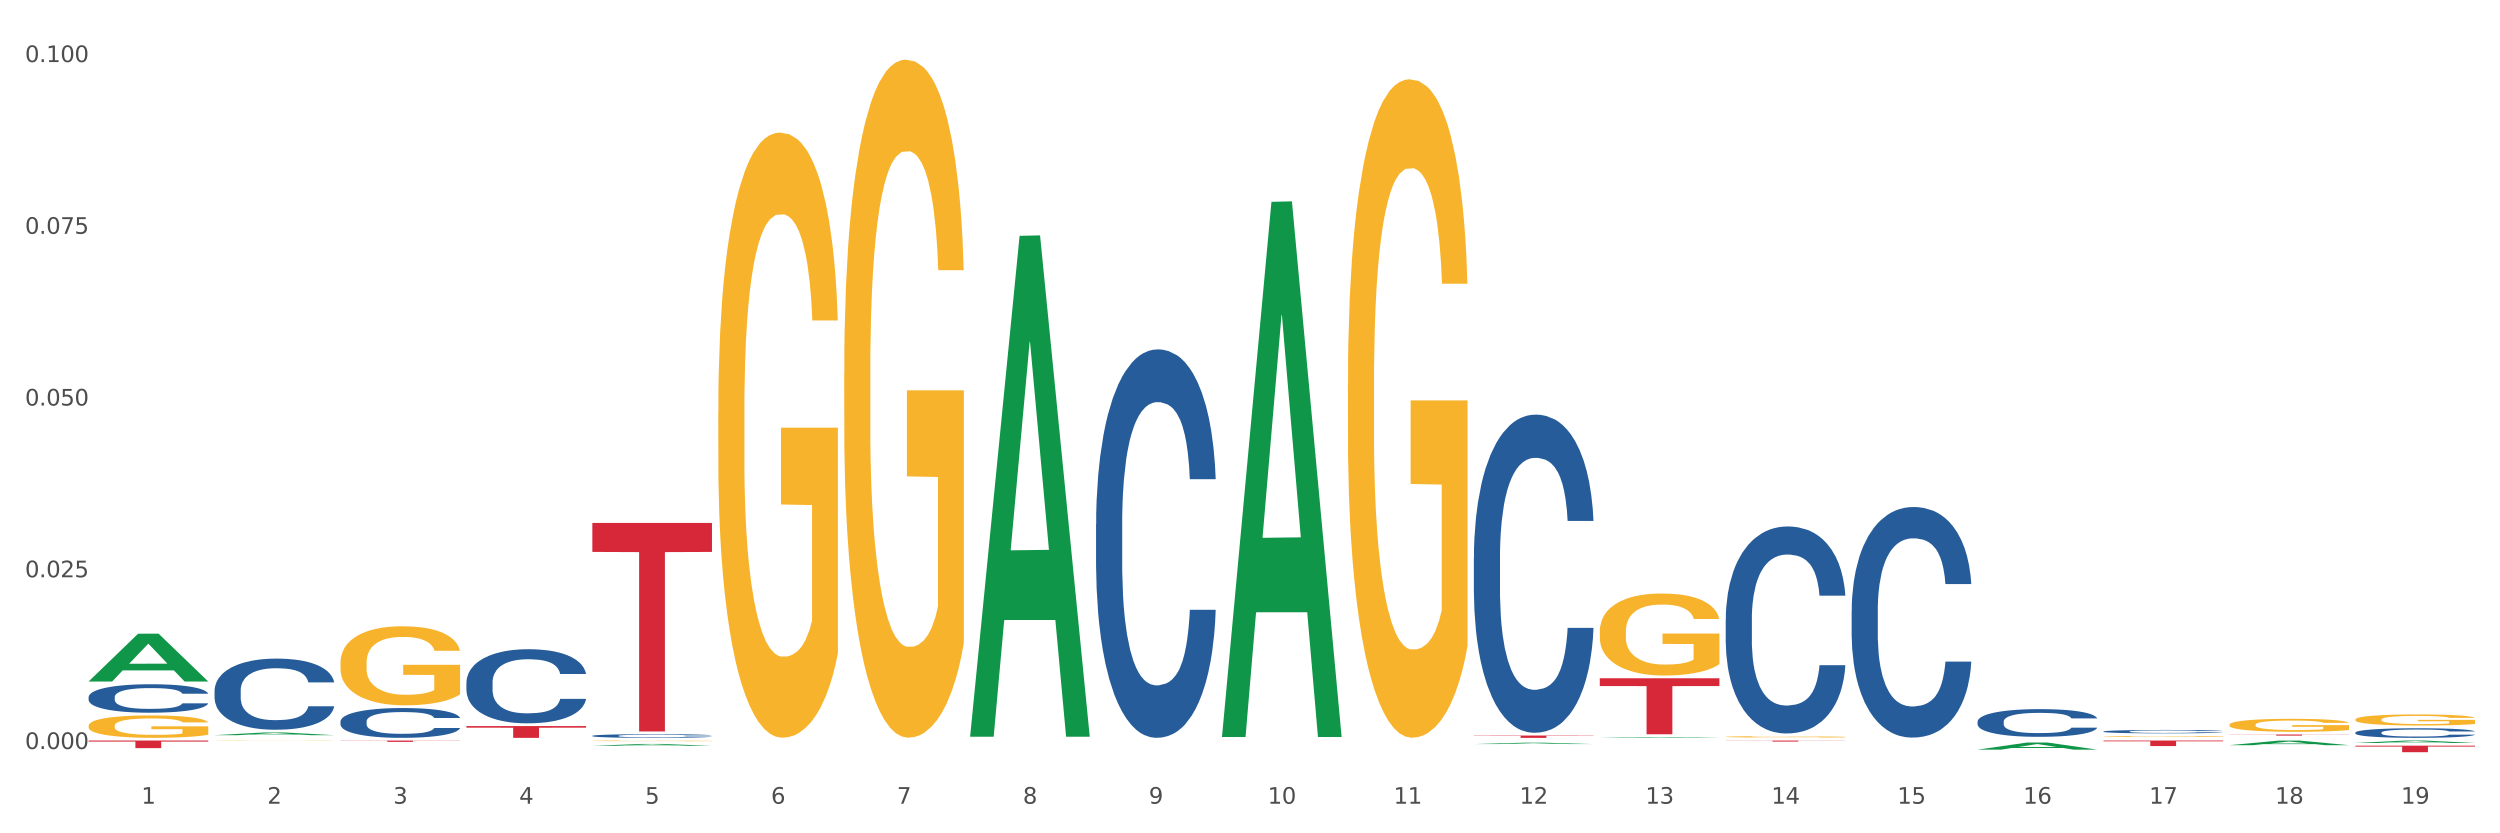<?xml version="1.0" encoding="utf-8" standalone="no"?>
<!DOCTYPE svg PUBLIC "-//W3C//DTD SVG 1.1//EN"
  "http://www.w3.org/Graphics/SVG/1.1/DTD/svg11.dtd">
<svg xmlns:xlink="http://www.w3.org/1999/xlink" width="1080pt" height="360pt" viewBox="0 0 1080 360" xmlns="http://www.w3.org/2000/svg" version="1.1">
 <rect x="0" y="0" width="1080" height="360" fill="#333333" stroke="none"/>
 <defs>
  <style type="text/css">*{stroke-linejoin: round; stroke-linecap: butt}</style>
 </defs>
 <g id="figure_1">
  <g id="patch_1">
   <path d="M 0 360 
L 1080 360 
L 1080 0 
L 0 0 
z
" style="fill: #ffffff; stroke: #ffffff; stroke-linejoin: miter"/>
  </g>
  <g id="axes_1">
   <g id="matplotlib.axis_1">
    <g id="xtick_1">
     <g id="text_1">
      <!-- 1 -->
      <g style="fill: #4d4d4d" transform="translate(61.07 347.204) scale(0.096 -0.096)">
       <defs>
        <path id="DejaVuSans-31" d="M 794 531 
L 1825 531 
L 1825 4091 
L 703 3866 
L 703 4441 
L 1819 4666 
L 2450 4666 
L 2450 531 
L 3481 531 
L 3481 0 
L 794 0 
L 794 531 
z
" transform="scale(0.016)"/>
       </defs>
       <use xlink:href="#DejaVuSans-31"/>
      </g>
     </g>
    </g>
    <g id="xtick_2">
     <g id="text_2">
      <!-- 2 -->
      <g style="fill: #4d4d4d" transform="translate(115.472 347.204) scale(0.096 -0.096)">
       <defs>
        <path id="DejaVuSans-32" d="M 1228 531 
L 3431 531 
L 3431 0 
L 469 0 
L 469 531 
Q 828 903 1448 1529 
Q 2069 2156 2228 2338 
Q 2531 2678 2651 2914 
Q 2772 3150 2772 3378 
Q 2772 3750 2511 3984 
Q 2250 4219 1831 4219 
Q 1534 4219 1204 4116 
Q 875 4013 500 3803 
L 500 4441 
Q 881 4594 1212 4672 
Q 1544 4750 1819 4750 
Q 2544 4750 2975 4387 
Q 3406 4025 3406 3419 
Q 3406 3131 3298 2873 
Q 3191 2616 2906 2266 
Q 2828 2175 2409 1742 
Q 1991 1309 1228 531 
z
" transform="scale(0.016)"/>
       </defs>
       <use xlink:href="#DejaVuSans-32"/>
      </g>
     </g>
    </g>
    <g id="xtick_3">
     <g id="text_3">
      <!-- 3 -->
      <g style="fill: #4d4d4d" transform="translate(169.874 347.204) scale(0.096 -0.096)">
       <defs>
        <path id="DejaVuSans-33" d="M 2597 2516 
Q 3050 2419 3304 2112 
Q 3559 1806 3559 1356 
Q 3559 666 3084 287 
Q 2609 -91 1734 -91 
Q 1441 -91 1130 -33 
Q 819 25 488 141 
L 488 750 
Q 750 597 1062 519 
Q 1375 441 1716 441 
Q 2309 441 2620 675 
Q 2931 909 2931 1356 
Q 2931 1769 2642 2001 
Q 2353 2234 1838 2234 
L 1294 2234 
L 1294 2753 
L 1863 2753 
Q 2328 2753 2575 2939 
Q 2822 3125 2822 3475 
Q 2822 3834 2567 4026 
Q 2313 4219 1838 4219 
Q 1578 4219 1281 4162 
Q 984 4106 628 3988 
L 628 4550 
Q 988 4650 1302 4700 
Q 1616 4750 1894 4750 
Q 2613 4750 3031 4423 
Q 3450 4097 3450 3541 
Q 3450 3153 3228 2886 
Q 3006 2619 2597 2516 
z
" transform="scale(0.016)"/>
       </defs>
       <use xlink:href="#DejaVuSans-33"/>
      </g>
     </g>
    </g>
    <g id="xtick_4">
     <g id="text_4">
      <!-- 4 -->
      <g style="fill: #4d4d4d" transform="translate(224.276 347.204) scale(0.096 -0.096)">
       <defs>
        <path id="DejaVuSans-34" d="M 2419 4116 
L 825 1625 
L 2419 1625 
L 2419 4116 
z
M 2253 4666 
L 3047 4666 
L 3047 1625 
L 3713 1625 
L 3713 1100 
L 3047 1100 
L 3047 0 
L 2419 0 
L 2419 1100 
L 313 1100 
L 313 1709 
L 2253 4666 
z
" transform="scale(0.016)"/>
       </defs>
       <use xlink:href="#DejaVuSans-34"/>
      </g>
     </g>
    </g>
    <g id="xtick_5">
     <g id="text_5">
      <!-- 5 -->
      <g style="fill: #4d4d4d" transform="translate(278.678 347.204) scale(0.096 -0.096)">
       <defs>
        <path id="DejaVuSans-35" d="M 691 4666 
L 3169 4666 
L 3169 4134 
L 1269 4134 
L 1269 2991 
Q 1406 3038 1543 3061 
Q 1681 3084 1819 3084 
Q 2600 3084 3056 2656 
Q 3513 2228 3513 1497 
Q 3513 744 3044 326 
Q 2575 -91 1722 -91 
Q 1428 -91 1123 -41 
Q 819 9 494 109 
L 494 744 
Q 775 591 1075 516 
Q 1375 441 1709 441 
Q 2250 441 2565 725 
Q 2881 1009 2881 1497 
Q 2881 1984 2565 2268 
Q 2250 2553 1709 2553 
Q 1456 2553 1204 2497 
Q 953 2441 691 2322 
L 691 4666 
z
" transform="scale(0.016)"/>
       </defs>
       <use xlink:href="#DejaVuSans-35"/>
      </g>
     </g>
    </g>
    <g id="xtick_6">
     <g id="text_6">
      <!-- 6 -->
      <g style="fill: #4d4d4d" transform="translate(333.08 347.204) scale(0.096 -0.096)">
       <defs>
        <path id="DejaVuSans-36" d="M 2113 2584 
Q 1688 2584 1439 2293 
Q 1191 2003 1191 1497 
Q 1191 994 1439 701 
Q 1688 409 2113 409 
Q 2538 409 2786 701 
Q 3034 994 3034 1497 
Q 3034 2003 2786 2293 
Q 2538 2584 2113 2584 
z
M 3366 4563 
L 3366 3988 
Q 3128 4100 2886 4159 
Q 2644 4219 2406 4219 
Q 1781 4219 1451 3797 
Q 1122 3375 1075 2522 
Q 1259 2794 1537 2939 
Q 1816 3084 2150 3084 
Q 2853 3084 3261 2657 
Q 3669 2231 3669 1497 
Q 3669 778 3244 343 
Q 2819 -91 2113 -91 
Q 1303 -91 875 529 
Q 447 1150 447 2328 
Q 447 3434 972 4092 
Q 1497 4750 2381 4750 
Q 2619 4750 2861 4703 
Q 3103 4656 3366 4563 
z
" transform="scale(0.016)"/>
       </defs>
       <use xlink:href="#DejaVuSans-36"/>
      </g>
     </g>
    </g>
    <g id="xtick_7">
     <g id="text_7">
      <!-- 7 -->
      <g style="fill: #4d4d4d" transform="translate(387.482 347.204) scale(0.096 -0.096)">
       <defs>
        <path id="DejaVuSans-37" d="M 525 4666 
L 3525 4666 
L 3525 4397 
L 1831 0 
L 1172 0 
L 2766 4134 
L 525 4134 
L 525 4666 
z
" transform="scale(0.016)"/>
       </defs>
       <use xlink:href="#DejaVuSans-37"/>
      </g>
     </g>
    </g>
    <g id="xtick_8">
     <g id="text_8">
      <!-- 8 -->
      <g style="fill: #4d4d4d" transform="translate(441.884 347.204) scale(0.096 -0.096)">
       <defs>
        <path id="DejaVuSans-38" d="M 2034 2216 
Q 1584 2216 1326 1975 
Q 1069 1734 1069 1313 
Q 1069 891 1326 650 
Q 1584 409 2034 409 
Q 2484 409 2743 651 
Q 3003 894 3003 1313 
Q 3003 1734 2745 1975 
Q 2488 2216 2034 2216 
z
M 1403 2484 
Q 997 2584 770 2862 
Q 544 3141 544 3541 
Q 544 4100 942 4425 
Q 1341 4750 2034 4750 
Q 2731 4750 3128 4425 
Q 3525 4100 3525 3541 
Q 3525 3141 3298 2862 
Q 3072 2584 2669 2484 
Q 3125 2378 3379 2068 
Q 3634 1759 3634 1313 
Q 3634 634 3220 271 
Q 2806 -91 2034 -91 
Q 1263 -91 848 271 
Q 434 634 434 1313 
Q 434 1759 690 2068 
Q 947 2378 1403 2484 
z
M 1172 3481 
Q 1172 3119 1398 2916 
Q 1625 2713 2034 2713 
Q 2441 2713 2670 2916 
Q 2900 3119 2900 3481 
Q 2900 3844 2670 4047 
Q 2441 4250 2034 4250 
Q 1625 4250 1398 4047 
Q 1172 3844 1172 3481 
z
" transform="scale(0.016)"/>
       </defs>
       <use xlink:href="#DejaVuSans-38"/>
      </g>
     </g>
    </g>
    <g id="xtick_9">
     <g id="text_9">
      <!-- 9 -->
      <g style="fill: #4d4d4d" transform="translate(496.286 347.204) scale(0.096 -0.096)">
       <defs>
        <path id="DejaVuSans-39" d="M 703 97 
L 703 672 
Q 941 559 1184 500 
Q 1428 441 1663 441 
Q 2288 441 2617 861 
Q 2947 1281 2994 2138 
Q 2813 1869 2534 1725 
Q 2256 1581 1919 1581 
Q 1219 1581 811 2004 
Q 403 2428 403 3163 
Q 403 3881 828 4315 
Q 1253 4750 1959 4750 
Q 2769 4750 3195 4129 
Q 3622 3509 3622 2328 
Q 3622 1225 3098 567 
Q 2575 -91 1691 -91 
Q 1453 -91 1209 -44 
Q 966 3 703 97 
z
M 1959 2075 
Q 2384 2075 2632 2365 
Q 2881 2656 2881 3163 
Q 2881 3666 2632 3958 
Q 2384 4250 1959 4250 
Q 1534 4250 1286 3958 
Q 1038 3666 1038 3163 
Q 1038 2656 1286 2365 
Q 1534 2075 1959 2075 
z
" transform="scale(0.016)"/>
       </defs>
       <use xlink:href="#DejaVuSans-39"/>
      </g>
     </g>
    </g>
    <g id="xtick_10">
     <g id="text_10">
      <!-- 10 -->
      <g style="fill: #4d4d4d" transform="translate(547.634 347.204) scale(0.096 -0.096)">
       <defs>
        <path id="DejaVuSans-30" d="M 2034 4250 
Q 1547 4250 1301 3770 
Q 1056 3291 1056 2328 
Q 1056 1369 1301 889 
Q 1547 409 2034 409 
Q 2525 409 2770 889 
Q 3016 1369 3016 2328 
Q 3016 3291 2770 3770 
Q 2525 4250 2034 4250 
z
M 2034 4750 
Q 2819 4750 3233 4129 
Q 3647 3509 3647 2328 
Q 3647 1150 3233 529 
Q 2819 -91 2034 -91 
Q 1250 -91 836 529 
Q 422 1150 422 2328 
Q 422 3509 836 4129 
Q 1250 4750 2034 4750 
z
" transform="scale(0.016)"/>
       </defs>
       <use xlink:href="#DejaVuSans-31"/>
       <use xlink:href="#DejaVuSans-30" transform="translate(63.623 0)"/>
      </g>
     </g>
    </g>
    <g id="xtick_11">
     <g id="text_11">
      <!-- 11 -->
      <g style="fill: #4d4d4d" transform="translate(602.035 347.204) scale(0.096 -0.096)">
       <use xlink:href="#DejaVuSans-31"/>
       <use xlink:href="#DejaVuSans-31" transform="translate(63.623 0)"/>
      </g>
     </g>
    </g>
    <g id="xtick_12">
     <g id="text_12">
      <!-- 12 -->
      <g style="fill: #4d4d4d" transform="translate(656.437 347.204) scale(0.096 -0.096)">
       <use xlink:href="#DejaVuSans-31"/>
       <use xlink:href="#DejaVuSans-32" transform="translate(63.623 0)"/>
      </g>
     </g>
    </g>
    <g id="xtick_13">
     <g id="text_13">
      <!-- 13 -->
      <g style="fill: #4d4d4d" transform="translate(710.839 347.204) scale(0.096 -0.096)">
       <use xlink:href="#DejaVuSans-31"/>
       <use xlink:href="#DejaVuSans-33" transform="translate(63.623 0)"/>
      </g>
     </g>
    </g>
    <g id="xtick_14">
     <g id="text_14">
      <!-- 14 -->
      <g style="fill: #4d4d4d" transform="translate(765.241 347.204) scale(0.096 -0.096)">
       <use xlink:href="#DejaVuSans-31"/>
       <use xlink:href="#DejaVuSans-34" transform="translate(63.623 0)"/>
      </g>
     </g>
    </g>
    <g id="xtick_15">
     <g id="text_15">
      <!-- 15 -->
      <g style="fill: #4d4d4d" transform="translate(819.643 347.204) scale(0.096 -0.096)">
       <use xlink:href="#DejaVuSans-31"/>
       <use xlink:href="#DejaVuSans-35" transform="translate(63.623 0)"/>
      </g>
     </g>
    </g>
    <g id="xtick_16">
     <g id="text_16">
      <!-- 16 -->
      <g style="fill: #4d4d4d" transform="translate(874.045 347.204) scale(0.096 -0.096)">
       <use xlink:href="#DejaVuSans-31"/>
       <use xlink:href="#DejaVuSans-36" transform="translate(63.623 0)"/>
      </g>
     </g>
    </g>
    <g id="xtick_17">
     <g id="text_17">
      <!-- 17 -->
      <g style="fill: #4d4d4d" transform="translate(928.447 347.204) scale(0.096 -0.096)">
       <use xlink:href="#DejaVuSans-31"/>
       <use xlink:href="#DejaVuSans-37" transform="translate(63.623 0)"/>
      </g>
     </g>
    </g>
    <g id="xtick_18">
     <g id="text_18">
      <!-- 18 -->
      <g style="fill: #4d4d4d" transform="translate(982.849 347.204) scale(0.096 -0.096)">
       <use xlink:href="#DejaVuSans-31"/>
       <use xlink:href="#DejaVuSans-38" transform="translate(63.623 0)"/>
      </g>
     </g>
    </g>
    <g id="xtick_19">
     <g id="text_19">
      <!-- 19 -->
      <g style="fill: #4d4d4d" transform="translate(1037.251 347.204) scale(0.096 -0.096)">
       <use xlink:href="#DejaVuSans-31"/>
       <use xlink:href="#DejaVuSans-39" transform="translate(63.623 0)"/>
      </g>
     </g>
    </g>
    <g id="xtick_20"/>
    <g id="xtick_21"/>
    <g id="xtick_22"/>
    <g id="xtick_23"/>
    <g id="xtick_24"/>
    <g id="xtick_25"/>
    <g id="xtick_26"/>
    <g id="xtick_27"/>
    <g id="xtick_28"/>
    <g id="xtick_29"/>
    <g id="xtick_30"/>
    <g id="xtick_31"/>
    <g id="xtick_32"/>
    <g id="xtick_33"/>
    <g id="xtick_34"/>
    <g id="xtick_35"/>
    <g id="xtick_36"/>
    <g id="xtick_37"/>
   </g>
   <g id="matplotlib.axis_2">
    <g id="ytick_1">
     <g id="text_20">
      <!-- 0.000 -->
      <g style="fill: #4d4d4d" transform="translate(10.8 323.571) scale(0.096 -0.096)">
       <defs>
        <path id="DejaVuSans-2e" d="M 684 794 
L 1344 794 
L 1344 0 
L 684 0 
L 684 794 
z
" transform="scale(0.016)"/>
       </defs>
       <use xlink:href="#DejaVuSans-30"/>
       <use xlink:href="#DejaVuSans-2e" transform="translate(63.623 0)"/>
       <use xlink:href="#DejaVuSans-30" transform="translate(95.41 0)"/>
       <use xlink:href="#DejaVuSans-30" transform="translate(159.033 0)"/>
       <use xlink:href="#DejaVuSans-30" transform="translate(222.656 0)"/>
      </g>
     </g>
    </g>
    <g id="ytick_2">
     <g id="text_21">
      <!-- 0.025 -->
      <g style="fill: #4d4d4d" transform="translate(10.8 249.382) scale(0.096 -0.096)">
       <use xlink:href="#DejaVuSans-30"/>
       <use xlink:href="#DejaVuSans-2e" transform="translate(63.623 0)"/>
       <use xlink:href="#DejaVuSans-30" transform="translate(95.41 0)"/>
       <use xlink:href="#DejaVuSans-32" transform="translate(159.033 0)"/>
       <use xlink:href="#DejaVuSans-35" transform="translate(222.656 0)"/>
      </g>
     </g>
    </g>
    <g id="ytick_3">
     <g id="text_22">
      <!-- 0.050 -->
      <g style="fill: #4d4d4d" transform="translate(10.8 175.193) scale(0.096 -0.096)">
       <use xlink:href="#DejaVuSans-30"/>
       <use xlink:href="#DejaVuSans-2e" transform="translate(63.623 0)"/>
       <use xlink:href="#DejaVuSans-30" transform="translate(95.41 0)"/>
       <use xlink:href="#DejaVuSans-35" transform="translate(159.033 0)"/>
       <use xlink:href="#DejaVuSans-30" transform="translate(222.656 0)"/>
      </g>
     </g>
    </g>
    <g id="ytick_4">
     <g id="text_23">
      <!-- 0.075 -->
      <g style="fill: #4d4d4d" transform="translate(10.8 101.003) scale(0.096 -0.096)">
       <use xlink:href="#DejaVuSans-30"/>
       <use xlink:href="#DejaVuSans-2e" transform="translate(63.623 0)"/>
       <use xlink:href="#DejaVuSans-30" transform="translate(95.41 0)"/>
       <use xlink:href="#DejaVuSans-37" transform="translate(159.033 0)"/>
       <use xlink:href="#DejaVuSans-35" transform="translate(222.656 0)"/>
      </g>
     </g>
    </g>
    <g id="ytick_5">
     <g id="text_24">
      <!-- 0.100 -->
      <g style="fill: #4d4d4d" transform="translate(10.8 26.814) scale(0.096 -0.096)">
       <use xlink:href="#DejaVuSans-30"/>
       <use xlink:href="#DejaVuSans-2e" transform="translate(63.623 0)"/>
       <use xlink:href="#DejaVuSans-31" transform="translate(95.41 0)"/>
       <use xlink:href="#DejaVuSans-30" transform="translate(159.033 0)"/>
       <use xlink:href="#DejaVuSans-30" transform="translate(222.656 0)"/>
      </g>
     </g>
    </g>
    <g id="ytick_6"/>
    <g id="ytick_7"/>
    <g id="ytick_8"/>
    <g id="ytick_9"/>
   </g>
   <g id="PolyCollection_1">
    <path d="M 38.283 294.375 
L 38.336 294.355 
L 59.648 273.762 
L 68.493 273.742 
L 89.965 294.414 
L 79.735 294.414 
L 75.1 289.6 
L 53.095 289.6 
L 52.935 289.678 
L 48.46 294.414 
L 38.283 294.414 
L 38.283 294.375 
L 55.865 286.727 
L 72.329 286.708 
L 64.177 278.148 
L 64.071 278.109 
L 63.964 278.168 
L 55.812 286.708 
L 55.865 286.727 
L 38.283 294.375 
z
" clip-path="url(#pb840d3b082)" style="fill: #109648"/>
    <path d="M 92.685 317.594 
L 92.738 317.593 
L 114.05 316.424 
L 122.895 316.423 
L 144.367 317.596 
L 134.137 317.596 
L 129.502 317.323 
L 107.497 317.323 
L 107.337 317.327 
L 102.861 317.596 
L 92.685 317.596 
L 92.685 317.594 
L 110.267 317.16 
L 126.731 317.159 
L 118.579 316.673 
L 118.473 316.671 
L 118.366 316.674 
L 110.214 317.159 
L 110.267 317.16 
L 92.685 317.594 
z
" clip-path="url(#pb840d3b082)" style="fill: #109648"/>
    <path d="M 255.891 322.19 
L 255.944 322.19 
L 277.256 321.374 
L 286.101 321.374 
L 307.573 322.192 
L 297.343 322.192 
L 292.707 322.001 
L 270.703 322.001 
L 270.543 322.004 
L 266.067 322.192 
L 255.891 322.192 
L 255.891 322.19 
L 273.473 321.888 
L 289.937 321.887 
L 281.785 321.548 
L 281.678 321.547 
L 281.572 321.549 
L 273.42 321.887 
L 273.473 321.888 
L 255.891 322.19 
z
" clip-path="url(#pb840d3b082)" style="fill: #109648"/>
    <path d="M 419.097 317.861 
L 419.15 317.657 
L 440.462 101.884 
L 449.307 101.681 
L 470.779 318.267 
L 460.549 318.267 
L 455.913 267.832 
L 433.909 267.832 
L 433.749 268.646 
L 429.273 318.267 
L 419.097 318.267 
L 419.097 317.861 
L 436.679 237.734 
L 453.143 237.53 
L 444.991 147.845 
L 444.884 147.439 
L 444.778 148.049 
L 436.626 237.53 
L 436.679 237.734 
L 419.097 317.861 
z
" clip-path="url(#pb840d3b082)" style="fill: #109648"/>
    <path d="M 38.283 319.924 
L 89.965 319.924 
L 89.965 320.38 
L 69.635 320.383 
L 69.635 323.201 
L 58.49 323.201 
L 58.49 320.383 
L 38.283 320.38 
L 38.283 319.927 
L 38.283 319.924 
z
" clip-path="url(#pb840d3b082)" style="fill: #d62839"/>
    <path d="M 147.087 319.924 
L 198.769 319.924 
L 198.769 320.003 
L 178.439 320.003 
L 178.439 320.49 
L 167.294 320.49 
L 167.294 320.003 
L 147.087 320.003 
L 147.087 319.925 
L 147.087 319.924 
z
" clip-path="url(#pb840d3b082)" style="fill: #d62839"/>
    <path d="M 201.489 313.655 
L 253.171 313.655 
L 253.171 314.363 
L 232.841 314.367 
L 232.841 318.748 
L 221.696 318.748 
L 221.696 314.367 
L 201.489 314.363 
L 201.489 313.66 
L 201.489 313.655 
z
" clip-path="url(#pb840d3b082)" style="fill: #d62839"/>
    <path d="M 255.891 225.911 
L 307.573 225.911 
L 307.573 238.429 
L 287.243 238.514 
L 287.243 315.988 
L 276.098 315.988 
L 276.098 238.514 
L 255.891 238.429 
L 255.891 225.996 
L 255.891 225.911 
z
" clip-path="url(#pb840d3b082)" style="fill: #d62839"/>
    <path d="M 908.714 319.924 
L 960.396 319.924 
L 960.396 320.255 
L 940.066 320.257 
L 940.066 322.305 
L 928.922 322.305 
L 928.922 320.257 
L 908.714 320.255 
L 908.714 319.926 
L 908.714 319.924 
z
" clip-path="url(#pb840d3b082)" style="fill: #d62839"/>
    <path d="M 745.508 319.924 
L 797.19 319.924 
L 797.19 319.986 
L 776.86 319.986 
L 776.86 320.367 
L 765.716 320.367 
L 765.716 319.986 
L 745.508 319.986 
L 745.508 319.925 
L 745.508 319.924 
z
" clip-path="url(#pb840d3b082)" style="fill: #d62839"/>
    <path d="M 691.106 293.014 
L 742.788 293.014 
L 742.788 296.377 
L 722.458 296.4 
L 722.458 317.211 
L 711.314 317.211 
L 711.314 296.4 
L 691.106 296.377 
L 691.106 293.037 
L 691.106 293.014 
z
" clip-path="url(#pb840d3b082)" style="fill: #d62839"/>
    <path d="M 636.704 317.74 
L 688.386 317.74 
L 688.386 317.88 
L 668.057 317.881 
L 668.057 318.748 
L 656.912 318.748 
L 656.912 317.881 
L 636.704 317.88 
L 636.704 317.741 
L 636.704 317.74 
z
" clip-path="url(#pb840d3b082)" style="fill: #d62839"/>
    <path d="M 963.116 317.305 
L 1014.798 317.305 
L 1014.798 317.372 
L 994.468 317.372 
L 994.468 317.789 
L 983.324 317.789 
L 983.324 317.372 
L 963.116 317.372 
L 963.116 317.305 
L 963.116 317.305 
z
" clip-path="url(#pb840d3b082)" style="fill: #d62839"/>
    <path d="M 1017.518 322.139 
L 1069.2 322.139 
L 1069.2 322.529 
L 1048.87 322.532 
L 1048.87 324.95 
L 1037.726 324.95 
L 1037.726 322.532 
L 1017.518 322.529 
L 1017.518 322.141 
L 1017.518 322.139 
z
" clip-path="url(#pb840d3b082)" style="fill: #d62839"/>
    <path d="M 364.695 161.123 
L 364.756 160.855 
L 364.756 151.224 
L 364.878 142.931 
L 365.488 122.868 
L 366.403 106.282 
L 367.074 97.454 
L 367.746 90.231 
L 368.539 83.008 
L 369.515 75.517 
L 371.285 64.549 
L 372.383 58.931 
L 373.725 53.046 
L 376.166 44.486 
L 377.936 39.67 
L 379.766 35.658 
L 382.756 30.842 
L 384.708 28.702 
L 386.783 27.097 
L 389.285 26.027 
L 391.176 25.759 
L 395.326 26.562 
L 398.865 28.97 
L 400.573 30.842 
L 402.77 34.052 
L 403.929 36.193 
L 405.821 40.473 
L 407.773 46.091 
L 409.115 50.906 
L 411.129 60.002 
L 412.654 69.097 
L 414.058 80.333 
L 414.79 88.091 
L 415.339 95.314 
L 415.827 103.607 
L 416.316 116.715 
L 405.332 116.715 
L 404.905 107.352 
L 404.234 98.524 
L 403.258 89.963 
L 402.404 84.613 
L 400.939 77.925 
L 399.597 73.645 
L 398.193 70.435 
L 396.485 67.759 
L 395.142 66.422 
L 393.251 65.352 
L 389.529 65.619 
L 387.027 67.759 
L 385.319 70.435 
L 384.22 72.842 
L 383.244 75.517 
L 382.146 79.263 
L 380.864 84.881 
L 379.949 89.963 
L 379.034 96.384 
L 378.302 102.804 
L 377.63 110.295 
L 377.081 118.32 
L 376.654 126.613 
L 376.288 136.779 
L 375.983 153.632 
L 375.983 190.282 
L 376.105 198.575 
L 376.41 209.543 
L 376.776 217.836 
L 377.386 227.734 
L 377.936 234.422 
L 378.973 244.052 
L 380.132 252.078 
L 381.047 257.161 
L 381.963 261.441 
L 383.549 267.326 
L 385.319 272.142 
L 386.844 275.084 
L 388.919 277.759 
L 390.322 278.83 
L 391.542 279.365 
L 394.532 279.365 
L 396.668 278.562 
L 399.048 276.689 
L 400.878 274.282 
L 402.404 271.339 
L 404.112 266.524 
L 405.21 261.976 
L 405.21 206.065 
L 391.787 205.798 
L 391.787 168.613 
L 416.377 168.613 
L 416.377 277.759 
L 415.339 283.377 
L 414.18 288.46 
L 412.96 293.008 
L 411.129 298.626 
L 408.932 303.976 
L 406.98 307.721 
L 404.905 310.931 
L 402.465 313.874 
L 399.292 316.549 
L 397.339 317.619 
L 394.898 318.422 
L 392.031 318.689 
L 389.529 318.154 
L 387.088 316.817 
L 384.525 314.409 
L 382.024 310.931 
L 380.132 307.454 
L 378.241 303.173 
L 376.227 297.556 
L 374.641 292.205 
L 373.42 287.39 
L 372.078 281.237 
L 370.613 273.212 
L 369.515 265.989 
L 368.539 258.498 
L 367.502 248.868 
L 366.769 240.575 
L 366.037 230.142 
L 365.61 222.384 
L 365.122 210.345 
L 364.756 193.492 
L 364.695 161.123 
z
" clip-path="url(#pb840d3b082)" style="fill: #f7b32b"/>
    <path d="M 310.293 178.075 
L 310.354 177.836 
L 310.354 169.241 
L 310.476 161.84 
L 311.086 143.934 
L 312.001 129.131 
L 312.672 121.253 
L 313.344 114.807 
L 314.137 108.36 
L 315.113 101.676 
L 316.883 91.887 
L 317.981 86.873 
L 319.323 81.621 
L 321.764 73.981 
L 323.534 69.683 
L 325.364 66.102 
L 328.354 61.805 
L 330.307 59.895 
L 332.381 58.462 
L 334.883 57.507 
L 336.774 57.269 
L 340.924 57.985 
L 344.463 60.134 
L 346.171 61.805 
L 348.368 64.67 
L 349.527 66.58 
L 351.419 70.4 
L 353.371 75.413 
L 354.714 79.711 
L 356.727 87.828 
L 358.253 95.946 
L 359.656 105.973 
L 360.388 112.897 
L 360.937 119.343 
L 361.425 126.744 
L 361.914 138.443 
L 350.93 138.443 
L 350.503 130.086 
L 349.832 122.208 
L 348.856 114.568 
L 348.002 109.793 
L 346.537 103.824 
L 345.195 100.004 
L 343.791 97.139 
L 342.083 94.752 
L 340.741 93.558 
L 338.849 92.603 
L 335.127 92.842 
L 332.625 94.752 
L 330.917 97.139 
L 329.818 99.288 
L 328.842 101.676 
L 327.744 105.018 
L 326.462 110.032 
L 325.547 114.568 
L 324.632 120.298 
L 323.9 126.028 
L 323.228 132.713 
L 322.679 139.875 
L 322.252 147.276 
L 321.886 156.349 
L 321.581 171.39 
L 321.581 204.098 
L 321.703 211.499 
L 322.008 221.288 
L 322.374 228.689 
L 322.984 237.523 
L 323.534 243.491 
L 324.571 252.086 
L 325.73 259.249 
L 326.645 263.785 
L 327.561 267.605 
L 329.147 272.857 
L 330.917 277.155 
L 332.442 279.781 
L 334.517 282.168 
L 335.92 283.123 
L 337.14 283.601 
L 340.13 283.601 
L 342.266 282.885 
L 344.646 281.213 
L 346.476 279.065 
L 348.002 276.439 
L 349.71 272.141 
L 350.808 268.082 
L 350.808 218.184 
L 337.385 217.945 
L 337.385 184.76 
L 361.975 184.76 
L 361.975 282.168 
L 360.937 287.182 
L 359.778 291.718 
L 358.558 295.777 
L 356.727 300.791 
L 354.53 305.566 
L 352.578 308.908 
L 350.503 311.773 
L 348.063 314.399 
L 344.89 316.787 
L 342.937 317.742 
L 340.496 318.458 
L 337.629 318.697 
L 335.127 318.219 
L 332.686 317.026 
L 330.123 314.877 
L 327.622 311.773 
L 325.73 308.669 
L 323.839 304.849 
L 321.825 299.836 
L 320.239 295.061 
L 319.018 290.763 
L 317.676 285.272 
L 316.211 278.11 
L 315.113 271.664 
L 314.137 264.979 
L 313.1 256.384 
L 312.367 248.983 
L 311.635 239.671 
L 311.208 232.748 
L 310.72 222.004 
L 310.354 206.963 
L 310.293 178.075 
z
" clip-path="url(#pb840d3b082)" style="fill: #f7b32b"/>
    <path d="M 38.283 313.54 
L 38.344 313.531 
L 38.344 313.213 
L 38.466 312.939 
L 39.076 312.276 
L 39.991 311.728 
L 40.663 311.436 
L 41.334 311.197 
L 42.127 310.959 
L 43.103 310.711 
L 44.873 310.349 
L 45.971 310.163 
L 47.314 309.969 
L 49.754 309.686 
L 51.524 309.527 
L 53.354 309.394 
L 56.344 309.235 
L 58.297 309.164 
L 60.371 309.111 
L 62.873 309.076 
L 64.765 309.067 
L 68.914 309.093 
L 72.453 309.173 
L 74.161 309.235 
L 76.358 309.341 
L 77.517 309.412 
L 79.409 309.553 
L 81.361 309.739 
L 82.704 309.898 
L 84.717 310.198 
L 86.243 310.499 
L 87.646 310.87 
L 88.378 311.127 
L 88.928 311.365 
L 89.416 311.64 
L 89.904 312.073 
L 78.921 312.073 
L 78.494 311.763 
L 77.822 311.472 
L 76.846 311.189 
L 75.992 311.012 
L 74.527 310.791 
L 73.185 310.649 
L 71.782 310.543 
L 70.073 310.455 
L 68.731 310.411 
L 66.839 310.375 
L 63.117 310.384 
L 60.615 310.455 
L 58.907 310.543 
L 57.809 310.623 
L 56.832 310.711 
L 55.734 310.835 
L 54.453 311.021 
L 53.537 311.189 
L 52.622 311.401 
L 51.89 311.613 
L 51.219 311.861 
L 50.67 312.126 
L 50.242 312.4 
L 49.876 312.736 
L 49.571 313.293 
L 49.571 314.504 
L 49.693 314.778 
L 49.998 315.14 
L 50.364 315.415 
L 50.975 315.742 
L 51.524 315.963 
L 52.561 316.281 
L 53.72 316.546 
L 54.636 316.714 
L 55.551 316.856 
L 57.137 317.05 
L 58.907 317.209 
L 60.432 317.306 
L 62.507 317.395 
L 63.91 317.43 
L 65.131 317.448 
L 68.121 317.448 
L 70.256 317.421 
L 72.636 317.36 
L 74.466 317.28 
L 75.992 317.183 
L 77.7 317.024 
L 78.799 316.873 
L 78.799 315.026 
L 65.375 315.017 
L 65.375 313.788 
L 89.965 313.788 
L 89.965 317.395 
L 88.928 317.581 
L 87.768 317.749 
L 86.548 317.899 
L 84.717 318.084 
L 82.521 318.261 
L 80.568 318.385 
L 78.494 318.491 
L 76.053 318.588 
L 72.88 318.677 
L 70.927 318.712 
L 68.487 318.739 
L 65.619 318.748 
L 63.117 318.73 
L 60.676 318.686 
L 58.114 318.606 
L 55.612 318.491 
L 53.72 318.376 
L 51.829 318.235 
L 49.815 318.049 
L 48.229 317.872 
L 47.009 317.713 
L 45.666 317.51 
L 44.202 317.245 
L 43.103 317.006 
L 42.127 316.758 
L 41.09 316.44 
L 40.358 316.166 
L 39.625 315.821 
L 39.198 315.565 
L 38.71 315.167 
L 38.344 314.61 
L 38.283 313.54 
z
" clip-path="url(#pb840d3b082)" style="fill: #f7b32b"/>
    <path d="M 92.685 319.984 
L 92.746 319.984 
L 92.746 319.98 
L 92.868 319.976 
L 93.478 319.967 
L 94.393 319.96 
L 95.065 319.956 
L 95.736 319.953 
L 96.529 319.95 
L 97.505 319.946 
L 99.275 319.941 
L 100.373 319.939 
L 101.716 319.936 
L 104.156 319.932 
L 105.926 319.93 
L 107.756 319.929 
L 110.746 319.926 
L 112.699 319.925 
L 114.773 319.925 
L 117.275 319.924 
L 119.167 319.924 
L 123.316 319.925 
L 126.855 319.926 
L 128.563 319.926 
L 130.76 319.928 
L 131.919 319.929 
L 133.811 319.931 
L 135.763 319.933 
L 137.106 319.935 
L 139.119 319.939 
L 140.645 319.943 
L 142.048 319.948 
L 142.78 319.952 
L 143.33 319.955 
L 143.818 319.959 
L 144.306 319.964 
L 133.323 319.964 
L 132.896 319.96 
L 132.224 319.956 
L 131.248 319.953 
L 130.394 319.95 
L 128.929 319.947 
L 127.587 319.945 
L 126.184 319.944 
L 124.475 319.943 
L 123.133 319.942 
L 121.241 319.942 
L 117.519 319.942 
L 115.017 319.943 
L 113.309 319.944 
L 112.211 319.945 
L 111.234 319.946 
L 110.136 319.948 
L 108.855 319.95 
L 107.939 319.953 
L 107.024 319.955 
L 106.292 319.958 
L 105.621 319.962 
L 105.072 319.965 
L 104.644 319.969 
L 104.278 319.973 
L 103.973 319.981 
L 103.973 319.997 
L 104.095 320.001 
L 104.4 320.006 
L 104.766 320.009 
L 105.377 320.014 
L 105.926 320.017 
L 106.963 320.021 
L 108.122 320.024 
L 109.038 320.027 
L 109.953 320.029 
L 111.539 320.031 
L 113.309 320.033 
L 114.834 320.035 
L 116.909 320.036 
L 118.312 320.036 
L 119.533 320.037 
L 122.523 320.037 
L 124.658 320.036 
L 127.038 320.035 
L 128.868 320.034 
L 130.394 320.033 
L 132.102 320.031 
L 133.201 320.029 
L 133.201 320.004 
L 119.777 320.004 
L 119.777 319.987 
L 144.367 319.987 
L 144.367 320.036 
L 143.33 320.038 
L 142.17 320.041 
L 140.95 320.043 
L 139.119 320.045 
L 136.923 320.047 
L 134.97 320.049 
L 132.896 320.05 
L 130.455 320.052 
L 127.282 320.053 
L 125.329 320.053 
L 122.889 320.054 
L 120.021 320.054 
L 117.519 320.054 
L 115.078 320.053 
L 112.516 320.052 
L 110.014 320.05 
L 108.122 320.049 
L 106.231 320.047 
L 104.217 320.045 
L 102.631 320.042 
L 101.41 320.04 
L 100.068 320.037 
L 98.604 320.034 
L 97.505 320.031 
L 96.529 320.027 
L 95.492 320.023 
L 94.76 320.019 
L 94.027 320.015 
L 93.6 320.011 
L 93.112 320.006 
L 92.746 319.998 
L 92.685 319.984 
z
" clip-path="url(#pb840d3b082)" style="fill: #f7b32b"/>
    <path d="M 147.087 286.334 
L 147.148 286.303 
L 147.148 285.18 
L 147.27 284.214 
L 147.88 281.875 
L 148.795 279.942 
L 149.467 278.913 
L 150.138 278.071 
L 150.931 277.229 
L 151.907 276.356 
L 153.677 275.077 
L 154.775 274.423 
L 156.118 273.737 
L 158.558 272.739 
L 160.328 272.177 
L 162.158 271.71 
L 165.148 271.148 
L 167.101 270.899 
L 169.175 270.712 
L 171.677 270.587 
L 173.569 270.556 
L 177.718 270.65 
L 181.257 270.93 
L 182.965 271.148 
L 185.162 271.523 
L 186.321 271.772 
L 188.213 272.271 
L 190.165 272.926 
L 191.508 273.487 
L 193.521 274.547 
L 195.047 275.607 
L 196.45 276.917 
L 197.182 277.821 
L 197.731 278.663 
L 198.22 279.63 
L 198.708 281.158 
L 187.725 281.158 
L 187.297 280.066 
L 186.626 279.037 
L 185.65 278.04 
L 184.796 277.416 
L 183.331 276.636 
L 181.989 276.138 
L 180.586 275.763 
L 178.877 275.452 
L 177.535 275.296 
L 175.643 275.171 
L 171.921 275.202 
L 169.419 275.452 
L 167.711 275.763 
L 166.613 276.044 
L 165.636 276.356 
L 164.538 276.792 
L 163.257 277.447 
L 162.341 278.04 
L 161.426 278.788 
L 160.694 279.536 
L 160.023 280.409 
L 159.473 281.345 
L 159.046 282.312 
L 158.68 283.496 
L 158.375 285.461 
L 158.375 289.733 
L 158.497 290.699 
L 158.802 291.978 
L 159.168 292.945 
L 159.779 294.098 
L 160.328 294.878 
L 161.365 296 
L 162.524 296.936 
L 163.44 297.528 
L 164.355 298.027 
L 165.941 298.713 
L 167.711 299.274 
L 169.236 299.617 
L 171.311 299.929 
L 172.714 300.054 
L 173.935 300.116 
L 176.924 300.116 
L 179.06 300.023 
L 181.44 299.805 
L 183.27 299.524 
L 184.796 299.181 
L 186.504 298.62 
L 187.603 298.09 
L 187.603 291.573 
L 174.179 291.541 
L 174.179 287.207 
L 198.769 287.207 
L 198.769 299.929 
L 197.731 300.584 
L 196.572 301.177 
L 195.352 301.707 
L 193.521 302.361 
L 191.325 302.985 
L 189.372 303.422 
L 187.297 303.796 
L 184.857 304.139 
L 181.684 304.451 
L 179.731 304.575 
L 177.291 304.669 
L 174.423 304.7 
L 171.921 304.638 
L 169.48 304.482 
L 166.918 304.201 
L 164.416 303.796 
L 162.524 303.39 
L 160.633 302.892 
L 158.619 302.237 
L 157.033 301.613 
L 155.812 301.052 
L 154.47 300.335 
L 153.006 299.399 
L 151.907 298.557 
L 150.931 297.684 
L 149.894 296.562 
L 149.162 295.595 
L 148.429 294.379 
L 148.002 293.475 
L 147.514 292.071 
L 147.148 290.107 
L 147.087 286.334 
z
" clip-path="url(#pb840d3b082)" style="fill: #f7b32b"/>
    <path d="M 255.891 320.05 
L 255.952 320.05 
L 255.952 320.041 
L 256.074 320.033 
L 256.684 320.015 
L 257.599 319.999 
L 258.27 319.991 
L 258.942 319.984 
L 259.735 319.977 
L 260.711 319.971 
L 262.481 319.96 
L 263.579 319.955 
L 264.921 319.95 
L 267.362 319.942 
L 269.132 319.937 
L 270.962 319.933 
L 273.952 319.929 
L 275.905 319.927 
L 277.979 319.925 
L 280.481 319.924 
L 282.372 319.924 
L 286.522 319.925 
L 290.061 319.927 
L 291.769 319.929 
L 293.966 319.932 
L 295.125 319.934 
L 297.017 319.938 
L 298.969 319.943 
L 300.312 319.948 
L 302.325 319.956 
L 303.851 319.965 
L 305.254 319.975 
L 305.986 319.982 
L 306.535 319.989 
L 307.024 319.997 
L 307.512 320.009 
L 296.528 320.009 
L 296.101 320 
L 295.43 319.992 
L 294.454 319.984 
L 293.6 319.979 
L 292.135 319.973 
L 290.793 319.969 
L 289.389 319.966 
L 287.681 319.963 
L 286.339 319.962 
L 284.447 319.961 
L 280.725 319.961 
L 278.223 319.963 
L 276.515 319.966 
L 275.416 319.968 
L 274.44 319.971 
L 273.342 319.974 
L 272.06 319.979 
L 271.145 319.984 
L 270.23 319.99 
L 269.498 319.996 
L 268.827 320.003 
L 268.277 320.01 
L 267.85 320.018 
L 267.484 320.028 
L 267.179 320.043 
L 267.179 320.077 
L 267.301 320.085 
L 267.606 320.095 
L 267.972 320.103 
L 268.582 320.112 
L 269.132 320.118 
L 270.169 320.127 
L 271.328 320.135 
L 272.244 320.14 
L 273.159 320.144 
L 274.745 320.149 
L 276.515 320.154 
L 278.04 320.156 
L 280.115 320.159 
L 281.518 320.16 
L 282.739 320.16 
L 285.728 320.16 
L 287.864 320.16 
L 290.244 320.158 
L 292.074 320.156 
L 293.6 320.153 
L 295.308 320.148 
L 296.406 320.144 
L 296.406 320.092 
L 282.983 320.092 
L 282.983 320.057 
L 307.573 320.057 
L 307.573 320.159 
L 306.535 320.164 
L 305.376 320.169 
L 304.156 320.173 
L 302.325 320.178 
L 300.129 320.183 
L 298.176 320.187 
L 296.101 320.19 
L 293.661 320.192 
L 290.488 320.195 
L 288.535 320.196 
L 286.094 320.197 
L 283.227 320.197 
L 280.725 320.196 
L 278.284 320.195 
L 275.722 320.193 
L 273.22 320.19 
L 271.328 320.187 
L 269.437 320.183 
L 267.423 320.177 
L 265.837 320.172 
L 264.616 320.168 
L 263.274 320.162 
L 261.81 320.155 
L 260.711 320.148 
L 259.735 320.141 
L 258.698 320.132 
L 257.965 320.124 
L 257.233 320.115 
L 256.806 320.107 
L 256.318 320.096 
L 255.952 320.08 
L 255.891 320.05 
z
" clip-path="url(#pb840d3b082)" style="fill: #f7b32b"/>
    <path d="M 854.312 323.84 
L 854.366 323.837 
L 875.678 320.776 
L 884.522 320.773 
L 905.994 323.846 
L 895.764 323.846 
L 891.129 323.13 
L 869.124 323.13 
L 868.964 323.142 
L 864.489 323.846 
L 854.312 323.846 
L 854.312 323.84 
L 871.895 322.703 
L 888.358 322.7 
L 880.206 321.428 
L 880.1 321.422 
L 879.993 321.431 
L 871.841 322.7 
L 871.895 322.703 
L 854.312 323.84 
z
" clip-path="url(#pb840d3b082)" style="fill: #109648"/>
    <path d="M 691.106 318.747 
L 691.16 318.747 
L 712.472 318.388 
L 721.316 318.387 
L 742.788 318.748 
L 732.558 318.748 
L 727.923 318.664 
L 705.918 318.664 
L 705.759 318.665 
L 701.283 318.748 
L 691.106 318.748 
L 691.106 318.747 
L 708.689 318.614 
L 725.153 318.613 
L 717.001 318.464 
L 716.894 318.464 
L 716.788 318.465 
L 708.636 318.613 
L 708.689 318.614 
L 691.106 318.747 
z
" clip-path="url(#pb840d3b082)" style="fill: #109648"/>
    <path d="M 636.704 321.442 
L 636.758 321.442 
L 658.07 320.841 
L 666.914 320.84 
L 688.386 321.443 
L 678.157 321.443 
L 673.521 321.303 
L 651.516 321.303 
L 651.357 321.305 
L 646.881 321.443 
L 636.704 321.443 
L 636.704 321.442 
L 654.287 321.219 
L 670.751 321.218 
L 662.599 320.969 
L 662.492 320.968 
L 662.386 320.969 
L 654.234 321.218 
L 654.287 321.219 
L 636.704 321.442 
z
" clip-path="url(#pb840d3b082)" style="fill: #109648"/>
    <path d="M 527.901 317.95 
L 527.954 317.732 
L 549.266 87.192 
L 558.11 86.975 
L 579.582 318.384 
L 569.353 318.384 
L 564.717 264.497 
L 542.712 264.497 
L 542.553 265.367 
L 538.077 318.384 
L 527.901 318.384 
L 527.901 317.95 
L 545.483 232.339 
L 561.947 232.122 
L 553.795 136.299 
L 553.688 135.864 
L 553.582 136.516 
L 545.43 232.122 
L 545.483 232.339 
L 527.901 317.95 
z
" clip-path="url(#pb840d3b082)" style="fill: #109648"/>
    <path d="M 1017.518 310.852 
L 1017.579 310.848 
L 1017.579 310.69 
L 1017.701 310.555 
L 1018.311 310.226 
L 1019.227 309.955 
L 1019.898 309.811 
L 1020.569 309.693 
L 1021.362 309.575 
L 1022.339 309.452 
L 1024.108 309.273 
L 1025.206 309.181 
L 1026.549 309.085 
L 1028.989 308.945 
L 1030.759 308.866 
L 1032.589 308.8 
L 1035.579 308.721 
L 1037.532 308.686 
L 1039.606 308.66 
L 1042.108 308.643 
L 1044 308.638 
L 1048.149 308.651 
L 1051.688 308.691 
L 1053.396 308.721 
L 1055.593 308.774 
L 1056.752 308.809 
L 1058.644 308.879 
L 1060.597 308.971 
L 1061.939 309.05 
L 1063.952 309.198 
L 1065.478 309.347 
L 1066.881 309.531 
L 1067.614 309.658 
L 1068.163 309.776 
L 1068.651 309.911 
L 1069.139 310.126 
L 1058.156 310.126 
L 1057.729 309.973 
L 1057.058 309.828 
L 1056.081 309.688 
L 1055.227 309.601 
L 1053.763 309.491 
L 1052.42 309.421 
L 1051.017 309.369 
L 1049.308 309.325 
L 1047.966 309.303 
L 1046.074 309.286 
L 1042.352 309.29 
L 1039.851 309.325 
L 1038.142 309.369 
L 1037.044 309.408 
L 1036.067 309.452 
L 1034.969 309.513 
L 1033.688 309.605 
L 1032.773 309.688 
L 1031.857 309.793 
L 1031.125 309.898 
L 1030.454 310.021 
L 1029.905 310.152 
L 1029.478 310.288 
L 1029.111 310.454 
L 1028.806 310.729 
L 1028.806 311.329 
L 1028.928 311.464 
L 1029.234 311.644 
L 1029.6 311.779 
L 1030.21 311.941 
L 1030.759 312.051 
L 1031.796 312.208 
L 1032.956 312.339 
L 1033.871 312.423 
L 1034.786 312.493 
L 1036.373 312.589 
L 1038.142 312.668 
L 1039.668 312.716 
L 1041.742 312.759 
L 1043.146 312.777 
L 1044.366 312.786 
L 1047.356 312.786 
L 1049.491 312.773 
L 1051.871 312.742 
L 1053.702 312.703 
L 1055.227 312.654 
L 1056.935 312.576 
L 1058.034 312.501 
L 1058.034 311.587 
L 1044.61 311.583 
L 1044.61 310.974 
L 1069.2 310.974 
L 1069.2 312.759 
L 1068.163 312.851 
L 1067.003 312.934 
L 1065.783 313.009 
L 1063.952 313.101 
L 1061.756 313.188 
L 1059.803 313.249 
L 1057.729 313.302 
L 1055.288 313.35 
L 1052.115 313.394 
L 1050.163 313.411 
L 1047.722 313.424 
L 1044.854 313.429 
L 1042.352 313.42 
L 1039.912 313.398 
L 1037.349 313.359 
L 1034.847 313.302 
L 1032.956 313.245 
L 1031.064 313.175 
L 1029.05 313.083 
L 1027.464 312.996 
L 1026.244 312.917 
L 1024.901 312.816 
L 1023.437 312.685 
L 1022.339 312.567 
L 1021.362 312.444 
L 1020.325 312.287 
L 1019.593 312.151 
L 1018.861 311.981 
L 1018.433 311.854 
L 1017.945 311.657 
L 1017.579 311.381 
L 1017.518 310.852 
z
" clip-path="url(#pb840d3b082)" style="fill: #f7b32b"/>
    <path d="M 963.116 313.116 
L 963.177 313.111 
L 963.177 312.927 
L 963.299 312.768 
L 963.909 312.384 
L 964.825 312.067 
L 965.496 311.899 
L 966.167 311.761 
L 966.96 311.623 
L 967.937 311.479 
L 969.706 311.27 
L 970.804 311.162 
L 972.147 311.05 
L 974.587 310.886 
L 976.357 310.794 
L 978.188 310.717 
L 981.177 310.625 
L 983.13 310.584 
L 985.205 310.554 
L 987.706 310.533 
L 989.598 310.528 
L 993.747 310.543 
L 997.286 310.589 
L 998.995 310.625 
L 1001.191 310.687 
L 1002.35 310.728 
L 1004.242 310.809 
L 1006.195 310.917 
L 1007.537 311.009 
L 1009.551 311.183 
L 1011.076 311.357 
L 1012.479 311.571 
L 1013.212 311.72 
L 1013.761 311.858 
L 1014.249 312.016 
L 1014.737 312.267 
L 1003.754 312.267 
L 1003.327 312.088 
L 1002.656 311.919 
L 1001.679 311.755 
L 1000.825 311.653 
L 999.361 311.525 
L 998.018 311.444 
L 996.615 311.382 
L 994.906 311.331 
L 993.564 311.305 
L 991.672 311.285 
L 987.95 311.29 
L 985.449 311.331 
L 983.74 311.382 
L 982.642 311.428 
L 981.666 311.479 
L 980.567 311.551 
L 979.286 311.658 
L 978.371 311.755 
L 977.455 311.878 
L 976.723 312.001 
L 976.052 312.144 
L 975.503 312.298 
L 975.076 312.456 
L 974.71 312.65 
L 974.404 312.973 
L 974.404 313.673 
L 974.526 313.832 
L 974.832 314.041 
L 975.198 314.2 
L 975.808 314.389 
L 976.357 314.517 
L 977.394 314.701 
L 978.554 314.855 
L 979.469 314.952 
L 980.384 315.034 
L 981.971 315.146 
L 983.74 315.238 
L 985.266 315.294 
L 987.34 315.345 
L 988.744 315.366 
L 989.964 315.376 
L 992.954 315.376 
L 995.089 315.361 
L 997.469 315.325 
L 999.3 315.279 
L 1000.825 315.223 
L 1002.534 315.131 
L 1003.632 315.044 
L 1003.632 313.975 
L 990.208 313.97 
L 990.208 313.259 
L 1014.798 313.259 
L 1014.798 315.345 
L 1013.761 315.453 
L 1012.601 315.55 
L 1011.381 315.637 
L 1009.551 315.744 
L 1007.354 315.847 
L 1005.401 315.918 
L 1003.327 315.98 
L 1000.886 316.036 
L 997.713 316.087 
L 995.761 316.107 
L 993.32 316.123 
L 990.452 316.128 
L 987.95 316.118 
L 985.51 316.092 
L 982.947 316.046 
L 980.445 315.98 
L 978.554 315.913 
L 976.662 315.831 
L 974.649 315.724 
L 973.062 315.622 
L 971.842 315.53 
L 970.499 315.412 
L 969.035 315.259 
L 967.937 315.12 
L 966.96 314.977 
L 965.923 314.793 
L 965.191 314.635 
L 964.459 314.435 
L 964.031 314.287 
L 963.543 314.057 
L 963.177 313.735 
L 963.116 313.116 
z
" clip-path="url(#pb840d3b082)" style="fill: #f7b32b"/>
    <path d="M 908.714 318.171 
L 908.775 318.17 
L 908.775 318.157 
L 908.897 318.146 
L 909.507 318.119 
L 910.423 318.097 
L 911.094 318.085 
L 911.765 318.075 
L 912.558 318.066 
L 913.535 318.056 
L 915.304 318.041 
L 916.402 318.033 
L 917.745 318.025 
L 920.186 318.014 
L 921.955 318.007 
L 923.786 318.002 
L 926.775 317.995 
L 928.728 317.993 
L 930.803 317.99 
L 933.304 317.989 
L 935.196 317.989 
L 939.345 317.99 
L 942.884 317.993 
L 944.593 317.995 
L 946.789 318 
L 947.949 318.003 
L 949.84 318.008 
L 951.793 318.016 
L 953.135 318.022 
L 955.149 318.035 
L 956.674 318.047 
L 958.077 318.062 
L 958.81 318.072 
L 959.359 318.082 
L 959.847 318.093 
L 960.335 318.111 
L 949.352 318.111 
L 948.925 318.098 
L 948.254 318.086 
L 947.277 318.075 
L 946.423 318.068 
L 944.959 318.059 
L 943.616 318.053 
L 942.213 318.049 
L 940.504 318.045 
L 939.162 318.043 
L 937.27 318.042 
L 933.548 318.042 
L 931.047 318.045 
L 929.338 318.049 
L 928.24 318.052 
L 927.264 318.056 
L 926.165 318.061 
L 924.884 318.068 
L 923.969 318.075 
L 923.053 318.084 
L 922.321 318.092 
L 921.65 318.102 
L 921.101 318.113 
L 920.674 318.124 
L 920.308 318.138 
L 920.002 318.161 
L 920.002 318.21 
L 920.125 318.221 
L 920.43 318.236 
L 920.796 318.247 
L 921.406 318.26 
L 921.955 318.269 
L 922.992 318.282 
L 924.152 318.293 
L 925.067 318.3 
L 925.982 318.306 
L 927.569 318.314 
L 929.338 318.32 
L 930.864 318.324 
L 932.938 318.328 
L 934.342 318.329 
L 935.562 318.33 
L 938.552 318.33 
L 940.687 318.329 
L 943.067 318.326 
L 944.898 318.323 
L 946.423 318.319 
L 948.132 318.313 
L 949.23 318.306 
L 949.23 318.231 
L 935.806 318.231 
L 935.806 318.181 
L 960.396 318.181 
L 960.396 318.328 
L 959.359 318.335 
L 958.199 318.342 
L 956.979 318.348 
L 955.149 318.356 
L 952.952 318.363 
L 950.999 318.368 
L 948.925 318.372 
L 946.484 318.376 
L 943.311 318.38 
L 941.359 318.381 
L 938.918 318.382 
L 936.05 318.383 
L 933.548 318.382 
L 931.108 318.38 
L 928.545 318.377 
L 926.043 318.372 
L 924.152 318.368 
L 922.26 318.362 
L 920.247 318.354 
L 918.66 318.347 
L 917.44 318.341 
L 916.097 318.332 
L 914.633 318.322 
L 913.535 318.312 
L 912.558 318.302 
L 911.521 318.289 
L 910.789 318.278 
L 910.057 318.264 
L 909.63 318.253 
L 909.141 318.237 
L 908.775 318.214 
L 908.714 318.171 
z
" clip-path="url(#pb840d3b082)" style="fill: #f7b32b"/>
    <path d="M 745.508 318.305 
L 745.569 318.304 
L 745.569 318.285 
L 745.691 318.269 
L 746.302 318.23 
L 747.217 318.198 
L 747.888 318.181 
L 748.559 318.167 
L 749.352 318.153 
L 750.329 318.138 
L 752.098 318.117 
L 753.197 318.106 
L 754.539 318.094 
L 756.98 318.077 
L 758.749 318.068 
L 760.58 318.06 
L 763.57 318.051 
L 765.522 318.047 
L 767.597 318.044 
L 770.098 318.042 
L 771.99 318.041 
L 776.139 318.043 
L 779.678 318.047 
L 781.387 318.051 
L 783.583 318.057 
L 784.743 318.061 
L 786.634 318.07 
L 788.587 318.081 
L 789.929 318.09 
L 791.943 318.108 
L 793.468 318.125 
L 794.872 318.147 
L 795.604 318.162 
L 796.153 318.177 
L 796.641 318.193 
L 797.129 318.218 
L 786.146 318.218 
L 785.719 318.2 
L 785.048 318.183 
L 784.071 318.166 
L 783.217 318.156 
L 781.753 318.143 
L 780.41 318.134 
L 779.007 318.128 
L 777.299 318.123 
L 775.956 318.12 
L 774.065 318.118 
L 770.343 318.119 
L 767.841 318.123 
L 766.132 318.128 
L 765.034 318.133 
L 764.058 318.138 
L 762.959 318.145 
L 761.678 318.156 
L 760.763 318.166 
L 759.848 318.179 
L 759.115 318.191 
L 758.444 318.206 
L 757.895 318.221 
L 757.468 318.238 
L 757.102 318.257 
L 756.797 318.29 
L 756.797 318.362 
L 756.919 318.378 
L 757.224 318.399 
L 757.59 318.415 
L 758.2 318.435 
L 758.749 318.448 
L 759.786 318.466 
L 760.946 318.482 
L 761.861 318.492 
L 762.776 318.5 
L 764.363 318.512 
L 766.132 318.521 
L 767.658 318.527 
L 769.732 318.532 
L 771.136 318.534 
L 772.356 318.535 
L 775.346 318.535 
L 777.482 318.534 
L 779.861 318.53 
L 781.692 318.525 
L 783.217 318.52 
L 784.926 318.51 
L 786.024 318.501 
L 786.024 318.392 
L 772.6 318.392 
L 772.6 318.319 
L 797.19 318.319 
L 797.19 318.532 
L 796.153 318.543 
L 794.994 318.553 
L 793.773 318.562 
L 791.943 318.573 
L 789.746 318.583 
L 787.794 318.59 
L 785.719 318.597 
L 783.278 318.602 
L 780.105 318.608 
L 778.153 318.61 
L 775.712 318.611 
L 772.844 318.612 
L 770.343 318.611 
L 767.902 318.608 
L 765.339 318.603 
L 762.837 318.597 
L 760.946 318.59 
L 759.054 318.582 
L 757.041 318.571 
L 755.454 318.56 
L 754.234 318.551 
L 752.892 318.539 
L 751.427 318.523 
L 750.329 318.509 
L 749.352 318.495 
L 748.315 318.476 
L 747.583 318.46 
L 746.851 318.439 
L 746.424 318.424 
L 745.936 318.401 
L 745.569 318.368 
L 745.508 318.305 
z
" clip-path="url(#pb840d3b082)" style="fill: #f7b32b"/>
    <path d="M 691.106 272.776 
L 691.167 272.744 
L 691.167 271.579 
L 691.289 270.575 
L 691.9 268.148 
L 692.815 266.142 
L 693.486 265.074 
L 694.157 264.2 
L 694.951 263.326 
L 695.927 262.42 
L 697.696 261.093 
L 698.795 260.414 
L 700.137 259.702 
L 702.578 258.666 
L 704.347 258.083 
L 706.178 257.598 
L 709.168 257.015 
L 711.12 256.757 
L 713.195 256.562 
L 715.696 256.433 
L 717.588 256.401 
L 721.737 256.498 
L 725.276 256.789 
L 726.985 257.015 
L 729.181 257.404 
L 730.341 257.663 
L 732.232 258.181 
L 734.185 258.86 
L 735.527 259.443 
L 737.541 260.543 
L 739.066 261.643 
L 740.47 263.003 
L 741.202 263.941 
L 741.751 264.815 
L 742.239 265.818 
L 742.727 267.404 
L 731.744 267.404 
L 731.317 266.271 
L 730.646 265.203 
L 729.67 264.168 
L 728.815 263.52 
L 727.351 262.711 
L 726.008 262.194 
L 724.605 261.805 
L 722.897 261.482 
L 721.554 261.32 
L 719.663 261.19 
L 715.941 261.223 
L 713.439 261.482 
L 711.73 261.805 
L 710.632 262.096 
L 709.656 262.42 
L 708.557 262.873 
L 707.276 263.553 
L 706.361 264.168 
L 705.446 264.944 
L 704.713 265.721 
L 704.042 266.627 
L 703.493 267.598 
L 703.066 268.601 
L 702.7 269.831 
L 702.395 271.87 
L 702.395 276.304 
L 702.517 277.307 
L 702.822 278.634 
L 703.188 279.637 
L 703.798 280.834 
L 704.347 281.644 
L 705.385 282.809 
L 706.544 283.779 
L 707.459 284.394 
L 708.374 284.912 
L 709.961 285.624 
L 711.73 286.207 
L 713.256 286.563 
L 715.33 286.886 
L 716.734 287.016 
L 717.954 287.08 
L 720.944 287.08 
L 723.08 286.983 
L 725.459 286.757 
L 727.29 286.466 
L 728.815 286.11 
L 730.524 285.527 
L 731.622 284.977 
L 731.622 278.213 
L 718.198 278.181 
L 718.198 273.682 
L 742.788 273.682 
L 742.788 286.886 
L 741.751 287.566 
L 740.592 288.181 
L 739.371 288.731 
L 737.541 289.411 
L 735.344 290.058 
L 733.392 290.511 
L 731.317 290.899 
L 728.876 291.255 
L 725.703 291.579 
L 723.751 291.708 
L 721.31 291.805 
L 718.442 291.838 
L 715.941 291.773 
L 713.5 291.611 
L 710.937 291.32 
L 708.435 290.899 
L 706.544 290.479 
L 704.652 289.961 
L 702.639 289.281 
L 701.052 288.634 
L 699.832 288.051 
L 698.49 287.307 
L 697.025 286.336 
L 695.927 285.462 
L 694.951 284.556 
L 693.913 283.391 
L 693.181 282.388 
L 692.449 281.126 
L 692.022 280.187 
L 691.534 278.731 
L 691.167 276.692 
L 691.106 272.776 
z
" clip-path="url(#pb840d3b082)" style="fill: #f7b32b"/>
    <path d="M 582.303 165.689 
L 582.364 165.429 
L 582.364 156.077 
L 582.486 148.023 
L 583.096 128.539 
L 584.011 112.433 
L 584.682 103.86 
L 585.353 96.846 
L 586.147 89.832 
L 587.123 82.558 
L 588.892 71.906 
L 589.991 66.451 
L 591.333 60.736 
L 593.774 52.423 
L 595.543 47.747 
L 597.374 43.85 
L 600.364 39.174 
L 602.316 37.095 
L 604.391 35.537 
L 606.893 34.498 
L 608.784 34.238 
L 612.933 35.017 
L 616.472 37.355 
L 618.181 39.174 
L 620.377 42.291 
L 621.537 44.369 
L 623.428 48.526 
L 625.381 53.981 
L 626.723 58.658 
L 628.737 67.49 
L 630.262 76.323 
L 631.666 87.234 
L 632.398 94.767 
L 632.947 101.782 
L 633.435 109.835 
L 633.923 122.564 
L 622.94 122.564 
L 622.513 113.472 
L 621.842 104.899 
L 620.866 96.586 
L 620.011 91.39 
L 618.547 84.896 
L 617.205 80.739 
L 615.801 77.622 
L 614.093 75.024 
L 612.75 73.725 
L 610.859 72.686 
L 607.137 72.946 
L 604.635 75.024 
L 602.926 77.622 
L 601.828 79.96 
L 600.852 82.558 
L 599.754 86.195 
L 598.472 91.65 
L 597.557 96.586 
L 596.642 102.821 
L 595.909 109.056 
L 595.238 116.33 
L 594.689 124.123 
L 594.262 132.176 
L 593.896 142.048 
L 593.591 158.415 
L 593.591 194.005 
L 593.713 202.058 
L 594.018 212.709 
L 594.384 220.763 
L 594.994 230.375 
L 595.543 236.869 
L 596.581 246.222 
L 597.74 254.015 
L 598.655 258.951 
L 599.57 263.108 
L 601.157 268.823 
L 602.926 273.499 
L 604.452 276.357 
L 606.526 278.954 
L 607.93 279.994 
L 609.15 280.513 
L 612.14 280.513 
L 614.276 279.734 
L 616.655 277.915 
L 618.486 275.577 
L 620.011 272.72 
L 621.72 268.043 
L 622.818 263.627 
L 622.818 209.332 
L 609.394 209.072 
L 609.394 172.962 
L 633.984 172.962 
L 633.984 278.954 
L 632.947 284.41 
L 631.788 289.346 
L 630.567 293.762 
L 628.737 299.218 
L 626.54 304.413 
L 624.588 308.05 
L 622.513 311.168 
L 620.072 314.025 
L 616.899 316.623 
L 614.947 317.662 
L 612.506 318.442 
L 609.638 318.701 
L 607.137 318.182 
L 604.696 316.883 
L 602.133 314.545 
L 599.632 311.168 
L 597.74 307.79 
L 595.848 303.634 
L 593.835 298.178 
L 592.248 292.983 
L 591.028 288.307 
L 589.686 282.332 
L 588.221 274.538 
L 587.123 267.524 
L 586.147 260.25 
L 585.109 250.898 
L 584.377 242.844 
L 583.645 232.713 
L 583.218 225.179 
L 582.73 213.489 
L 582.364 197.122 
L 582.303 165.689 
z
" clip-path="url(#pb840d3b082)" style="fill: #f7b32b"/>
    <path d="M 1017.518 320.96 
L 1017.571 320.959 
L 1038.884 319.925 
L 1047.728 319.924 
L 1069.2 320.962 
L 1058.97 320.962 
L 1054.335 320.72 
L 1032.33 320.72 
L 1032.17 320.724 
L 1027.695 320.962 
L 1017.518 320.962 
L 1017.518 320.96 
L 1035.101 320.576 
L 1051.564 320.575 
L 1043.412 320.145 
L 1043.306 320.143 
L 1043.199 320.146 
L 1035.047 320.575 
L 1035.101 320.576 
L 1017.518 320.96 
z
" clip-path="url(#pb840d3b082)" style="fill: #109648"/>
    <path d="M 963.116 321.915 
L 963.169 321.913 
L 984.482 319.926 
L 993.326 319.924 
L 1014.798 321.919 
L 1004.568 321.919 
L 999.933 321.454 
L 977.928 321.454 
L 977.768 321.462 
L 973.293 321.919 
L 963.116 321.919 
L 963.116 321.915 
L 980.699 321.177 
L 997.162 321.175 
L 989.01 320.349 
L 988.904 320.346 
L 988.797 320.351 
L 980.645 321.175 
L 980.699 321.177 
L 963.116 321.915 
z
" clip-path="url(#pb840d3b082)" style="fill: #109648"/>
    <path d="M 38.283 301.117 
L 38.344 301.106 
L 38.344 300.791 
L 38.527 300.364 
L 39.199 299.578 
L 40.055 298.983 
L 41.521 298.286 
L 42.315 297.994 
L 43.353 297.668 
L 45.492 297.14 
L 47.935 296.691 
L 49.646 296.444 
L 50.929 296.287 
L 53.8 296.006 
L 55.449 295.882 
L 57.16 295.781 
L 58.626 295.714 
L 61.069 295.635 
L 63.024 295.602 
L 65.285 295.59 
L 67.178 295.602 
L 69.683 295.646 
L 73.348 295.781 
L 74.754 295.86 
L 76.647 295.995 
L 78.602 296.174 
L 80.191 296.354 
L 82.023 296.613 
L 83.917 296.949 
L 85.75 297.376 
L 87.033 297.769 
L 88.071 298.185 
L 88.987 298.691 
L 89.659 299.241 
L 89.965 299.702 
L 78.785 299.702 
L 78.48 299.286 
L 77.869 298.837 
L 77.258 298.533 
L 76.586 298.286 
L 75.548 298.005 
L 74.631 297.826 
L 73.104 297.612 
L 71.699 297.477 
L 70.538 297.399 
L 69.133 297.331 
L 66.14 297.264 
L 64.002 297.264 
L 62.658 297.286 
L 61.008 297.343 
L 59.603 297.421 
L 57.954 297.556 
L 56.671 297.702 
L 55.388 297.893 
L 54.655 298.028 
L 53.555 298.275 
L 52.822 298.477 
L 51.845 298.825 
L 51.295 299.072 
L 50.318 299.713 
L 49.89 300.185 
L 49.707 300.51 
L 49.585 300.87 
L 49.585 302.622 
L 49.951 303.408 
L 50.257 303.745 
L 50.745 304.127 
L 51.662 304.621 
L 53.006 305.104 
L 54.411 305.453 
L 55.571 305.666 
L 56.671 305.823 
L 57.771 305.947 
L 59.115 306.059 
L 60.214 306.127 
L 61.864 306.194 
L 63.818 306.228 
L 65.346 306.228 
L 68.461 306.172 
L 69.866 306.115 
L 71.21 306.037 
L 72.676 305.913 
L 73.837 305.778 
L 74.509 305.677 
L 75.609 305.464 
L 76.464 305.239 
L 77.197 304.981 
L 77.686 304.756 
L 78.236 304.419 
L 78.663 304.037 
L 78.785 303.835 
L 89.965 303.835 
L 89.72 304.24 
L 89.293 304.633 
L 88.438 305.161 
L 87.766 305.464 
L 86.727 305.835 
L 85.627 306.149 
L 84.1 306.497 
L 82.695 306.756 
L 81.229 306.98 
L 79.641 307.183 
L 76.769 307.463 
L 75.731 307.542 
L 73.532 307.677 
L 71.821 307.755 
L 69.317 307.834 
L 66.751 307.879 
L 64.063 307.89 
L 61.68 307.868 
L 59.053 307.8 
L 57.404 307.733 
L 55.571 307.632 
L 53.433 307.475 
L 51.417 307.284 
L 49.523 307.059 
L 47.752 306.801 
L 46.102 306.509 
L 43.964 306.026 
L 42.376 305.554 
L 41.215 305.116 
L 40.421 304.745 
L 39.627 304.273 
L 39.199 303.947 
L 38.527 303.161 
L 38.283 302.431 
L 38.283 301.117 
z
" clip-path="url(#pb840d3b082)" style="fill: #255c99"/>
    <path d="M 92.685 298.324 
L 92.746 298.296 
L 92.746 297.51 
L 92.929 296.443 
L 93.601 294.479 
L 94.457 292.991 
L 95.923 291.251 
L 96.717 290.522 
L 97.755 289.708 
L 99.894 288.389 
L 102.337 287.266 
L 104.048 286.649 
L 105.331 286.256 
L 108.202 285.554 
L 109.851 285.246 
L 111.562 284.993 
L 113.028 284.825 
L 115.471 284.628 
L 117.426 284.544 
L 119.687 284.516 
L 121.58 284.544 
L 124.085 284.656 
L 127.75 284.993 
L 129.155 285.19 
L 131.049 285.526 
L 133.004 285.975 
L 134.592 286.424 
L 136.425 287.07 
L 138.319 287.912 
L 140.152 288.978 
L 141.435 289.961 
L 142.473 290.999 
L 143.389 292.262 
L 144.061 293.637 
L 144.367 294.788 
L 133.187 294.788 
L 132.882 293.749 
L 132.271 292.627 
L 131.66 291.869 
L 130.988 291.251 
L 129.95 290.55 
L 129.033 290.101 
L 127.506 289.568 
L 126.101 289.231 
L 124.94 289.034 
L 123.535 288.866 
L 120.542 288.698 
L 118.404 288.698 
L 117.06 288.754 
L 115.41 288.894 
L 114.005 289.091 
L 112.356 289.427 
L 111.073 289.792 
L 109.79 290.269 
L 109.057 290.606 
L 107.957 291.223 
L 107.224 291.729 
L 106.247 292.599 
L 105.697 293.216 
L 104.72 294.816 
L 104.292 295.994 
L 104.109 296.808 
L 103.987 297.706 
L 103.987 302.084 
L 104.353 304.049 
L 104.659 304.891 
L 105.147 305.845 
L 106.064 307.08 
L 107.408 308.286 
L 108.813 309.156 
L 109.973 309.69 
L 111.073 310.082 
L 112.173 310.391 
L 113.517 310.672 
L 114.616 310.84 
L 116.266 311.009 
L 118.22 311.093 
L 119.748 311.093 
L 122.863 310.952 
L 124.268 310.812 
L 125.612 310.616 
L 127.078 310.307 
L 128.239 309.97 
L 128.911 309.718 
L 130.011 309.184 
L 130.866 308.623 
L 131.599 307.978 
L 132.088 307.416 
L 132.638 306.574 
L 133.065 305.62 
L 133.187 305.115 
L 144.367 305.115 
L 144.122 306.125 
L 143.695 307.108 
L 142.84 308.427 
L 142.168 309.184 
L 141.129 310.11 
L 140.029 310.896 
L 138.502 311.766 
L 137.097 312.412 
L 135.631 312.973 
L 134.043 313.478 
L 131.171 314.18 
L 130.133 314.376 
L 127.934 314.713 
L 126.223 314.909 
L 123.719 315.106 
L 121.153 315.218 
L 118.465 315.246 
L 116.082 315.19 
L 113.455 315.022 
L 111.806 314.853 
L 109.973 314.601 
L 107.835 314.208 
L 105.819 313.731 
L 103.925 313.169 
L 102.154 312.524 
L 100.504 311.794 
L 98.366 310.588 
L 96.778 309.409 
L 95.617 308.314 
L 94.823 307.388 
L 94.029 306.21 
L 93.601 305.396 
L 92.929 303.431 
L 92.685 301.607 
L 92.685 298.324 
z
" clip-path="url(#pb840d3b082)" style="fill: #255c99"/>
    <path d="M 147.087 311.658 
L 147.148 311.646 
L 147.148 311.317 
L 147.331 310.87 
L 148.003 310.048 
L 148.859 309.425 
L 150.325 308.697 
L 151.119 308.391 
L 152.157 308.05 
L 154.295 307.498 
L 156.739 307.028 
L 158.45 306.77 
L 159.732 306.605 
L 162.604 306.312 
L 164.253 306.182 
L 165.964 306.077 
L 167.43 306.006 
L 169.873 305.924 
L 171.828 305.889 
L 174.089 305.877 
L 175.982 305.889 
L 178.487 305.936 
L 182.152 306.077 
L 183.557 306.159 
L 185.451 306.3 
L 187.406 306.488 
L 188.994 306.676 
L 190.827 306.946 
L 192.721 307.298 
L 194.554 307.745 
L 195.836 308.156 
L 196.875 308.591 
L 197.791 309.12 
L 198.463 309.695 
L 198.769 310.177 
L 187.589 310.177 
L 187.284 309.742 
L 186.673 309.272 
L 186.062 308.955 
L 185.39 308.697 
L 184.352 308.403 
L 183.435 308.215 
L 181.908 307.992 
L 180.503 307.851 
L 179.342 307.768 
L 177.937 307.698 
L 174.944 307.627 
L 172.806 307.627 
L 171.462 307.651 
L 169.812 307.71 
L 168.407 307.792 
L 166.758 307.933 
L 165.475 308.086 
L 164.192 308.285 
L 163.459 308.426 
L 162.359 308.685 
L 161.626 308.896 
L 160.649 309.261 
L 160.099 309.519 
L 159.122 310.189 
L 158.694 310.682 
L 158.511 311.023 
L 158.388 311.399 
L 158.388 313.232 
L 158.755 314.054 
L 159.06 314.407 
L 159.549 314.806 
L 160.466 315.323 
L 161.81 315.829 
L 163.215 316.193 
L 164.375 316.416 
L 165.475 316.581 
L 166.575 316.71 
L 167.918 316.827 
L 169.018 316.898 
L 170.668 316.968 
L 172.622 317.004 
L 174.15 317.004 
L 177.265 316.945 
L 178.67 316.886 
L 180.014 316.804 
L 181.48 316.675 
L 182.641 316.534 
L 183.313 316.428 
L 184.413 316.205 
L 185.268 315.97 
L 186.001 315.699 
L 186.49 315.464 
L 187.04 315.112 
L 187.467 314.712 
L 187.589 314.501 
L 198.769 314.501 
L 198.524 314.924 
L 198.097 315.335 
L 197.242 315.887 
L 196.57 316.205 
L 195.531 316.592 
L 194.431 316.921 
L 192.904 317.286 
L 191.499 317.556 
L 190.033 317.791 
L 188.445 318.002 
L 185.573 318.296 
L 184.535 318.378 
L 182.336 318.519 
L 180.625 318.602 
L 178.12 318.684 
L 175.555 318.731 
L 172.867 318.743 
L 170.484 318.719 
L 167.857 318.649 
L 166.208 318.578 
L 164.375 318.472 
L 162.237 318.308 
L 160.221 318.108 
L 158.327 317.873 
L 156.556 317.603 
L 154.906 317.297 
L 152.768 316.792 
L 151.18 316.299 
L 150.019 315.84 
L 149.225 315.453 
L 148.431 314.959 
L 148.003 314.618 
L 147.331 313.796 
L 147.087 313.032 
L 147.087 311.658 
z
" clip-path="url(#pb840d3b082)" style="fill: #255c99"/>
    <path d="M 201.489 294.846 
L 201.55 294.816 
L 201.55 293.998 
L 201.733 292.887 
L 202.405 290.84 
L 203.26 289.29 
L 204.727 287.477 
L 205.521 286.717 
L 206.559 285.869 
L 208.697 284.494 
L 211.141 283.325 
L 212.852 282.681 
L 214.134 282.272 
L 217.006 281.541 
L 218.655 281.219 
L 220.366 280.956 
L 221.832 280.781 
L 224.275 280.576 
L 226.23 280.488 
L 228.49 280.459 
L 230.384 280.488 
L 232.889 280.605 
L 236.554 280.956 
L 237.959 281.161 
L 239.853 281.512 
L 241.808 281.98 
L 243.396 282.447 
L 245.229 283.12 
L 247.123 283.997 
L 248.956 285.108 
L 250.238 286.132 
L 251.277 287.214 
L 252.193 288.53 
L 252.865 289.962 
L 253.171 291.161 
L 241.991 291.161 
L 241.686 290.079 
L 241.075 288.91 
L 240.464 288.12 
L 239.792 287.477 
L 238.754 286.746 
L 237.837 286.278 
L 236.31 285.722 
L 234.905 285.372 
L 233.744 285.167 
L 232.339 284.991 
L 229.346 284.816 
L 227.208 284.816 
L 225.864 284.874 
L 224.214 285.021 
L 222.809 285.225 
L 221.16 285.576 
L 219.877 285.956 
L 218.594 286.453 
L 217.861 286.804 
L 216.761 287.448 
L 216.028 287.974 
L 215.051 288.88 
L 214.501 289.524 
L 213.524 291.191 
L 213.096 292.419 
L 212.913 293.267 
L 212.79 294.202 
L 212.79 298.764 
L 213.157 300.811 
L 213.462 301.688 
L 213.951 302.682 
L 214.867 303.969 
L 216.211 305.226 
L 217.617 306.133 
L 218.777 306.688 
L 219.877 307.098 
L 220.976 307.419 
L 222.32 307.712 
L 223.42 307.887 
L 225.069 308.063 
L 227.024 308.15 
L 228.552 308.15 
L 231.667 308.004 
L 233.072 307.858 
L 234.416 307.653 
L 235.882 307.332 
L 237.043 306.981 
L 237.715 306.718 
L 238.815 306.162 
L 239.67 305.577 
L 240.403 304.905 
L 240.892 304.32 
L 241.441 303.443 
L 241.869 302.448 
L 241.991 301.922 
L 253.171 301.922 
L 252.926 302.975 
L 252.499 303.998 
L 251.643 305.373 
L 250.971 306.162 
L 249.933 307.127 
L 248.833 307.946 
L 247.306 308.852 
L 245.901 309.525 
L 244.435 310.11 
L 242.847 310.636 
L 239.975 311.367 
L 238.937 311.572 
L 236.738 311.923 
L 235.027 312.127 
L 232.522 312.332 
L 229.957 312.449 
L 227.269 312.478 
L 224.886 312.42 
L 222.259 312.244 
L 220.61 312.069 
L 218.777 311.806 
L 216.639 311.396 
L 214.623 310.899 
L 212.729 310.314 
L 210.958 309.642 
L 209.308 308.882 
L 207.17 307.624 
L 205.582 306.396 
L 204.421 305.256 
L 203.627 304.291 
L 202.833 303.062 
L 202.405 302.215 
L 201.733 300.168 
L 201.489 298.267 
L 201.489 294.846 
z
" clip-path="url(#pb840d3b082)" style="fill: #255c99"/>
    <path d="M 799.91 263.786 
L 799.971 263.695 
L 799.971 261.148 
L 800.155 257.691 
L 800.827 251.323 
L 801.682 246.501 
L 803.148 240.861 
L 803.942 238.495 
L 804.981 235.857 
L 807.119 231.581 
L 809.563 227.942 
L 811.273 225.941 
L 812.556 224.667 
L 815.427 222.393 
L 817.077 221.392 
L 818.787 220.573 
L 820.253 220.028 
L 822.697 219.391 
L 824.652 219.118 
L 826.912 219.027 
L 828.806 219.118 
L 831.31 219.482 
L 834.976 220.573 
L 836.381 221.21 
L 838.275 222.302 
L 840.23 223.758 
L 841.818 225.213 
L 843.651 227.306 
L 845.544 230.035 
L 847.377 233.492 
L 848.66 236.676 
L 849.698 240.042 
L 850.615 244.136 
L 851.287 248.593 
L 851.592 252.323 
L 840.413 252.323 
L 840.107 248.957 
L 839.496 245.318 
L 838.886 242.862 
L 838.214 240.861 
L 837.175 238.586 
L 836.259 237.131 
L 834.731 235.402 
L 833.326 234.311 
L 832.166 233.674 
L 830.761 233.128 
L 827.767 232.582 
L 825.629 232.582 
L 824.285 232.764 
L 822.636 233.219 
L 821.231 233.856 
L 819.581 234.947 
L 818.298 236.13 
L 817.015 237.677 
L 816.282 238.768 
L 815.183 240.77 
L 814.45 242.407 
L 813.472 245.227 
L 812.922 247.229 
L 811.945 252.414 
L 811.517 256.235 
L 811.334 258.874 
L 811.212 261.785 
L 811.212 275.977 
L 811.578 282.345 
L 811.884 285.074 
L 812.373 288.167 
L 813.289 292.17 
L 814.633 296.082 
L 816.038 298.902 
L 817.199 300.631 
L 818.298 301.904 
L 819.398 302.905 
L 820.742 303.815 
L 821.842 304.36 
L 823.491 304.906 
L 825.446 305.179 
L 826.973 305.179 
L 830.089 304.724 
L 831.494 304.269 
L 832.838 303.633 
L 834.304 302.632 
L 835.465 301.54 
L 836.137 300.721 
L 837.236 298.993 
L 838.091 297.174 
L 838.824 295.081 
L 839.313 293.262 
L 839.863 290.532 
L 840.291 287.439 
L 840.413 285.802 
L 851.592 285.802 
L 851.348 289.077 
L 850.92 292.261 
L 850.065 296.537 
L 849.393 298.993 
L 848.354 301.995 
L 847.255 304.542 
L 845.728 307.363 
L 844.323 309.455 
L 842.856 311.274 
L 841.268 312.912 
L 838.397 315.186 
L 837.358 315.823 
L 835.159 316.915 
L 833.449 317.552 
L 830.944 318.188 
L 828.378 318.552 
L 825.69 318.643 
L 823.308 318.461 
L 820.681 317.916 
L 819.031 317.37 
L 817.199 316.551 
L 815.061 315.277 
L 813.045 313.731 
L 811.151 311.911 
L 809.379 309.819 
L 807.73 307.454 
L 805.592 303.542 
L 804.003 299.721 
L 802.843 296.173 
L 802.048 293.171 
L 801.254 289.35 
L 800.827 286.712 
L 800.155 280.343 
L 799.91 274.43 
L 799.91 263.786 
z
" clip-path="url(#pb840d3b082)" style="fill: #255c99"/>
    <path d="M 854.312 311.719 
L 854.373 311.708 
L 854.373 311.402 
L 854.557 310.987 
L 855.229 310.222 
L 856.084 309.642 
L 857.55 308.965 
L 858.344 308.681 
L 859.383 308.364 
L 861.521 307.85 
L 863.964 307.413 
L 865.675 307.173 
L 866.958 307.02 
L 869.829 306.746 
L 871.478 306.626 
L 873.189 306.528 
L 874.655 306.462 
L 877.099 306.386 
L 879.054 306.353 
L 881.314 306.342 
L 883.208 306.353 
L 885.712 306.397 
L 889.378 306.528 
L 890.783 306.604 
L 892.677 306.736 
L 894.631 306.91 
L 896.22 307.085 
L 898.052 307.337 
L 899.946 307.664 
L 901.779 308.08 
L 903.062 308.462 
L 904.1 308.867 
L 905.017 309.358 
L 905.689 309.894 
L 905.994 310.342 
L 894.815 310.342 
L 894.509 309.937 
L 893.898 309.5 
L 893.287 309.205 
L 892.616 308.965 
L 891.577 308.692 
L 890.661 308.517 
L 889.133 308.309 
L 887.728 308.178 
L 886.568 308.102 
L 885.163 308.036 
L 882.169 307.97 
L 880.031 307.97 
L 878.687 307.992 
L 877.038 308.047 
L 875.633 308.123 
L 873.983 308.255 
L 872.7 308.397 
L 871.417 308.582 
L 870.684 308.714 
L 869.585 308.954 
L 868.852 309.151 
L 867.874 309.489 
L 867.324 309.73 
L 866.347 310.353 
L 865.919 310.812 
L 865.736 311.129 
L 865.614 311.478 
L 865.614 313.183 
L 865.98 313.948 
L 866.286 314.276 
L 866.775 314.647 
L 867.691 315.128 
L 869.035 315.598 
L 870.44 315.937 
L 871.601 316.145 
L 872.7 316.298 
L 873.8 316.418 
L 875.144 316.527 
L 876.243 316.593 
L 877.893 316.658 
L 879.848 316.691 
L 881.375 316.691 
L 884.491 316.636 
L 885.896 316.582 
L 887.24 316.505 
L 888.706 316.385 
L 889.866 316.254 
L 890.538 316.155 
L 891.638 315.948 
L 892.493 315.729 
L 893.226 315.478 
L 893.715 315.259 
L 894.265 314.932 
L 894.693 314.56 
L 894.815 314.363 
L 905.994 314.363 
L 905.75 314.757 
L 905.322 315.139 
L 904.467 315.653 
L 903.795 315.948 
L 902.756 316.308 
L 901.657 316.614 
L 900.13 316.953 
L 898.724 317.205 
L 897.258 317.423 
L 895.67 317.62 
L 892.799 317.893 
L 891.76 317.97 
L 889.561 318.101 
L 887.851 318.177 
L 885.346 318.254 
L 882.78 318.297 
L 880.092 318.308 
L 877.71 318.286 
L 875.083 318.221 
L 873.433 318.155 
L 871.601 318.057 
L 869.463 317.904 
L 867.447 317.718 
L 865.553 317.5 
L 863.781 317.248 
L 862.132 316.964 
L 859.994 316.494 
L 858.405 316.035 
L 857.245 315.609 
L 856.45 315.248 
L 855.656 314.789 
L 855.229 314.473 
L 854.557 313.708 
L 854.312 312.997 
L 854.312 311.719 
z
" clip-path="url(#pb840d3b082)" style="fill: #255c99"/>
    <path d="M 908.714 316.003 
L 908.775 316.002 
L 908.775 315.964 
L 908.959 315.913 
L 909.631 315.82 
L 910.486 315.748 
L 911.952 315.665 
L 912.746 315.63 
L 913.785 315.592 
L 915.923 315.529 
L 918.366 315.475 
L 920.077 315.445 
L 921.36 315.427 
L 924.231 315.393 
L 925.88 315.378 
L 927.591 315.366 
L 929.057 315.358 
L 931.501 315.349 
L 933.456 315.345 
L 935.716 315.343 
L 937.61 315.345 
L 940.114 315.35 
L 943.78 315.366 
L 945.185 315.376 
L 947.079 315.392 
L 949.033 315.413 
L 950.622 315.435 
L 952.454 315.465 
L 954.348 315.506 
L 956.181 315.557 
L 957.464 315.604 
L 958.502 315.653 
L 959.419 315.714 
L 960.091 315.779 
L 960.396 315.834 
L 949.217 315.834 
L 948.911 315.785 
L 948.3 315.731 
L 947.689 315.695 
L 947.017 315.665 
L 945.979 315.632 
L 945.063 315.61 
L 943.535 315.585 
L 942.13 315.569 
L 940.97 315.559 
L 939.565 315.551 
L 936.571 315.543 
L 934.433 315.543 
L 933.089 315.546 
L 931.44 315.553 
L 930.035 315.562 
L 928.385 315.578 
L 927.102 315.596 
L 925.819 315.618 
L 925.086 315.634 
L 923.987 315.664 
L 923.254 315.688 
L 922.276 315.73 
L 921.726 315.759 
L 920.749 315.836 
L 920.321 315.892 
L 920.138 315.931 
L 920.016 315.974 
L 920.016 316.183 
L 920.382 316.277 
L 920.688 316.317 
L 921.177 316.363 
L 922.093 316.422 
L 923.437 316.479 
L 924.842 316.521 
L 926.003 316.546 
L 927.102 316.565 
L 928.202 316.58 
L 929.546 316.593 
L 930.645 316.601 
L 932.295 316.609 
L 934.25 316.613 
L 935.777 316.613 
L 938.893 316.607 
L 940.298 316.6 
L 941.642 316.591 
L 943.108 316.576 
L 944.268 316.56 
L 944.94 316.548 
L 946.04 316.522 
L 946.895 316.495 
L 947.628 316.465 
L 948.117 316.438 
L 948.667 316.398 
L 949.095 316.352 
L 949.217 316.328 
L 960.396 316.328 
L 960.152 316.376 
L 959.724 316.423 
L 958.869 316.486 
L 958.197 316.522 
L 957.158 316.567 
L 956.059 316.604 
L 954.531 316.646 
L 953.126 316.676 
L 951.66 316.703 
L 950.072 316.727 
L 947.201 316.761 
L 946.162 316.77 
L 943.963 316.786 
L 942.252 316.796 
L 939.748 316.805 
L 937.182 316.811 
L 934.494 316.812 
L 932.112 316.809 
L 929.485 316.801 
L 927.835 316.793 
L 926.003 316.781 
L 923.864 316.762 
L 921.849 316.739 
L 919.955 316.713 
L 918.183 316.682 
L 916.534 316.647 
L 914.396 316.589 
L 912.807 316.533 
L 911.647 316.481 
L 910.852 316.436 
L 910.058 316.38 
L 909.631 316.341 
L 908.959 316.247 
L 908.714 316.16 
L 908.714 316.003 
z
" clip-path="url(#pb840d3b082)" style="fill: #255c99"/>
    <path d="M 1017.518 316.467 
L 1017.579 316.463 
L 1017.579 316.357 
L 1017.763 316.213 
L 1018.434 315.948 
L 1019.29 315.748 
L 1020.756 315.513 
L 1021.55 315.415 
L 1022.589 315.305 
L 1024.727 315.127 
L 1027.17 314.976 
L 1028.881 314.893 
L 1030.164 314.84 
L 1033.035 314.745 
L 1034.684 314.704 
L 1036.395 314.67 
L 1037.861 314.647 
L 1040.305 314.621 
L 1042.259 314.609 
L 1044.52 314.605 
L 1046.414 314.609 
L 1048.918 314.624 
L 1052.584 314.67 
L 1053.989 314.696 
L 1055.882 314.742 
L 1057.837 314.802 
L 1059.426 314.863 
L 1061.258 314.95 
L 1063.152 315.063 
L 1064.985 315.207 
L 1066.268 315.339 
L 1067.306 315.479 
L 1068.223 315.649 
L 1068.895 315.835 
L 1069.2 315.99 
L 1058.021 315.99 
L 1057.715 315.85 
L 1057.104 315.699 
L 1056.493 315.596 
L 1055.821 315.513 
L 1054.783 315.419 
L 1053.866 315.358 
L 1052.339 315.286 
L 1050.934 315.241 
L 1049.773 315.214 
L 1048.368 315.192 
L 1045.375 315.169 
L 1043.237 315.169 
L 1041.893 315.177 
L 1040.244 315.196 
L 1038.838 315.222 
L 1037.189 315.267 
L 1035.906 315.317 
L 1034.623 315.381 
L 1033.89 315.426 
L 1032.791 315.509 
L 1032.057 315.578 
L 1031.08 315.695 
L 1030.53 315.778 
L 1029.553 315.994 
L 1029.125 316.153 
L 1028.942 316.262 
L 1028.82 316.383 
L 1028.82 316.973 
L 1029.186 317.238 
L 1029.492 317.352 
L 1029.98 317.48 
L 1030.897 317.647 
L 1032.241 317.809 
L 1033.646 317.927 
L 1034.807 317.999 
L 1035.906 318.051 
L 1037.006 318.093 
L 1038.35 318.131 
L 1039.449 318.154 
L 1041.099 318.176 
L 1043.054 318.188 
L 1044.581 318.188 
L 1047.696 318.169 
L 1049.102 318.15 
L 1050.445 318.123 
L 1051.912 318.082 
L 1053.072 318.036 
L 1053.744 318.002 
L 1054.844 317.93 
L 1055.699 317.855 
L 1056.432 317.768 
L 1056.921 317.692 
L 1057.471 317.579 
L 1057.898 317.45 
L 1058.021 317.382 
L 1069.2 317.382 
L 1068.956 317.518 
L 1068.528 317.651 
L 1067.673 317.828 
L 1067.001 317.93 
L 1065.962 318.055 
L 1064.863 318.161 
L 1063.335 318.278 
L 1061.93 318.365 
L 1060.464 318.441 
L 1058.876 318.509 
L 1056.005 318.604 
L 1054.966 318.63 
L 1052.767 318.676 
L 1051.056 318.702 
L 1048.552 318.729 
L 1045.986 318.744 
L 1043.298 318.748 
L 1040.915 318.74 
L 1038.289 318.717 
L 1036.639 318.695 
L 1034.807 318.661 
L 1032.668 318.608 
L 1030.652 318.543 
L 1028.759 318.468 
L 1026.987 318.381 
L 1025.338 318.282 
L 1023.199 318.12 
L 1021.611 317.961 
L 1020.45 317.813 
L 1019.656 317.688 
L 1018.862 317.529 
L 1018.434 317.42 
L 1017.763 317.155 
L 1017.518 316.909 
L 1017.518 316.467 
z
" clip-path="url(#pb840d3b082)" style="fill: #255c99"/>
    <path d="M 255.891 317.876 
L 255.952 317.875 
L 255.952 317.834 
L 256.135 317.779 
L 256.807 317.678 
L 257.662 317.601 
L 259.129 317.512 
L 259.923 317.474 
L 260.961 317.432 
L 263.099 317.364 
L 265.543 317.307 
L 267.253 317.275 
L 268.536 317.255 
L 271.408 317.219 
L 273.057 317.203 
L 274.768 317.19 
L 276.234 317.181 
L 278.677 317.171 
L 280.632 317.167 
L 282.892 317.165 
L 284.786 317.167 
L 287.291 317.172 
L 290.956 317.19 
L 292.361 317.2 
L 294.255 317.217 
L 296.21 317.24 
L 297.798 317.263 
L 299.631 317.297 
L 301.525 317.34 
L 303.357 317.395 
L 304.64 317.445 
L 305.679 317.499 
L 306.595 317.564 
L 307.267 317.635 
L 307.573 317.694 
L 296.393 317.694 
L 296.088 317.641 
L 295.477 317.583 
L 294.866 317.544 
L 294.194 317.512 
L 293.156 317.476 
L 292.239 317.453 
L 290.712 317.425 
L 289.307 317.408 
L 288.146 317.398 
L 286.741 317.389 
L 283.748 317.38 
L 281.61 317.38 
L 280.266 317.383 
L 278.616 317.391 
L 277.211 317.401 
L 275.562 317.418 
L 274.279 317.437 
L 272.996 317.461 
L 272.263 317.479 
L 271.163 317.51 
L 270.43 317.536 
L 269.453 317.581 
L 268.903 317.613 
L 267.925 317.695 
L 267.498 317.756 
L 267.315 317.798 
L 267.192 317.844 
L 267.192 318.07 
L 267.559 318.171 
L 267.864 318.214 
L 268.353 318.263 
L 269.269 318.327 
L 270.613 318.389 
L 272.018 318.434 
L 273.179 318.461 
L 274.279 318.482 
L 275.378 318.498 
L 276.722 318.512 
L 277.822 318.521 
L 279.471 318.529 
L 281.426 318.534 
L 282.954 318.534 
L 286.069 318.526 
L 287.474 318.519 
L 288.818 318.509 
L 290.284 318.493 
L 291.445 318.476 
L 292.117 318.463 
L 293.217 318.435 
L 294.072 318.406 
L 294.805 318.373 
L 295.294 318.344 
L 295.843 318.301 
L 296.271 318.252 
L 296.393 318.226 
L 307.573 318.226 
L 307.328 318.278 
L 306.901 318.328 
L 306.045 318.396 
L 305.373 318.435 
L 304.335 318.483 
L 303.235 318.524 
L 301.708 318.568 
L 300.303 318.602 
L 298.837 318.63 
L 297.249 318.656 
L 294.377 318.693 
L 293.339 318.703 
L 291.14 318.72 
L 289.429 318.73 
L 286.924 318.74 
L 284.359 318.746 
L 281.671 318.748 
L 279.288 318.745 
L 276.661 318.736 
L 275.012 318.727 
L 273.179 318.714 
L 271.041 318.694 
L 269.025 318.669 
L 267.131 318.641 
L 265.36 318.607 
L 263.71 318.57 
L 261.572 318.508 
L 259.984 318.447 
L 258.823 318.391 
L 258.029 318.343 
L 257.235 318.282 
L 256.807 318.24 
L 256.135 318.139 
L 255.891 318.045 
L 255.891 317.876 
z
" clip-path="url(#pb840d3b082)" style="fill: #255c99"/>
    <path d="M 473.499 226.332 
L 473.56 226.179 
L 473.56 221.887 
L 473.743 216.063 
L 474.415 205.335 
L 475.27 197.212 
L 476.736 187.71 
L 477.531 183.726 
L 478.569 179.281 
L 480.707 172.078 
L 483.151 165.947 
L 484.861 162.576 
L 486.144 160.43 
L 489.015 156.599 
L 490.665 154.913 
L 492.375 153.533 
L 493.841 152.614 
L 496.285 151.541 
L 498.24 151.081 
L 500.5 150.928 
L 502.394 151.081 
L 504.899 151.694 
L 508.564 153.533 
L 509.969 154.606 
L 511.863 156.445 
L 513.818 158.898 
L 515.406 161.35 
L 517.239 164.875 
L 519.133 169.472 
L 520.965 175.296 
L 522.248 180.66 
L 523.287 186.331 
L 524.203 193.228 
L 524.875 200.737 
L 525.18 207.021 
L 514.001 207.021 
L 513.696 201.35 
L 513.085 195.22 
L 512.474 191.082 
L 511.802 187.71 
L 510.763 183.879 
L 509.847 181.427 
L 508.32 178.515 
L 506.915 176.676 
L 505.754 175.603 
L 504.349 174.683 
L 501.356 173.764 
L 499.217 173.764 
L 497.873 174.07 
L 496.224 174.837 
L 494.819 175.909 
L 493.169 177.748 
L 491.887 179.741 
L 490.604 182.346 
L 489.871 184.185 
L 488.771 187.557 
L 488.038 190.316 
L 487.061 195.067 
L 486.511 198.439 
L 485.533 207.174 
L 485.106 213.611 
L 484.922 218.056 
L 484.8 222.96 
L 484.8 246.869 
L 485.167 257.597 
L 485.472 262.195 
L 485.961 267.405 
L 486.877 274.149 
L 488.221 280.739 
L 489.626 285.49 
L 490.787 288.402 
L 491.887 290.548 
L 492.986 292.234 
L 494.33 293.766 
L 495.43 294.686 
L 497.079 295.605 
L 499.034 296.065 
L 500.561 296.065 
L 503.677 295.299 
L 505.082 294.532 
L 506.426 293.46 
L 507.892 291.774 
L 509.053 289.935 
L 509.725 288.555 
L 510.824 285.643 
L 511.68 282.578 
L 512.413 279.053 
L 512.901 275.988 
L 513.451 271.39 
L 513.879 266.179 
L 514.001 263.421 
L 525.18 263.421 
L 524.936 268.938 
L 524.508 274.302 
L 523.653 281.505 
L 522.981 285.643 
L 521.943 290.701 
L 520.843 294.992 
L 519.316 299.743 
L 517.911 303.268 
L 516.445 306.333 
L 514.856 309.092 
L 511.985 312.924 
L 510.947 313.996 
L 508.747 315.836 
L 507.037 316.908 
L 504.532 317.981 
L 501.966 318.594 
L 499.278 318.748 
L 496.896 318.441 
L 494.269 317.521 
L 492.62 316.602 
L 490.787 315.223 
L 488.649 313.077 
L 486.633 310.471 
L 484.739 307.406 
L 482.968 303.881 
L 481.318 299.897 
L 479.18 293.306 
L 477.592 286.869 
L 476.431 280.892 
L 475.637 275.835 
L 474.843 269.398 
L 474.415 264.953 
L 473.743 254.225 
L 473.499 244.263 
L 473.499 226.332 
z
" clip-path="url(#pb840d3b082)" style="fill: #255c99"/>
    <path d="M 636.704 240.87 
L 636.766 240.744 
L 636.766 237.23 
L 636.949 232.459 
L 637.621 223.673 
L 638.476 217.02 
L 639.942 209.237 
L 640.736 205.973 
L 641.775 202.333 
L 643.913 196.433 
L 646.357 191.412 
L 648.067 188.65 
L 649.35 186.893 
L 652.221 183.755 
L 653.871 182.374 
L 655.581 181.244 
L 657.047 180.491 
L 659.491 179.612 
L 661.446 179.236 
L 663.706 179.11 
L 665.6 179.236 
L 668.105 179.738 
L 671.77 181.244 
L 673.175 182.123 
L 675.069 183.629 
L 677.024 185.638 
L 678.612 187.646 
L 680.445 190.533 
L 682.338 194.299 
L 684.171 199.069 
L 685.454 203.463 
L 686.493 208.107 
L 687.409 213.756 
L 688.081 219.907 
L 688.386 225.053 
L 677.207 225.053 
L 676.901 220.409 
L 676.291 215.388 
L 675.68 211.998 
L 675.008 209.237 
L 673.969 206.099 
L 673.053 204.09 
L 671.526 201.705 
L 670.121 200.199 
L 668.96 199.32 
L 667.555 198.567 
L 664.561 197.814 
L 662.423 197.814 
L 661.079 198.065 
L 659.43 198.693 
L 658.025 199.571 
L 656.375 201.078 
L 655.092 202.709 
L 653.81 204.843 
L 653.077 206.35 
L 651.977 209.111 
L 651.244 211.371 
L 650.266 215.262 
L 649.717 218.024 
L 648.739 225.179 
L 648.312 230.451 
L 648.128 234.091 
L 648.006 238.108 
L 648.006 257.691 
L 648.373 266.477 
L 648.678 270.243 
L 649.167 274.511 
L 650.083 280.034 
L 651.427 285.432 
L 652.832 289.323 
L 653.993 291.708 
L 655.092 293.466 
L 656.192 294.847 
L 657.536 296.102 
L 658.636 296.855 
L 660.285 297.608 
L 662.24 297.985 
L 663.767 297.985 
L 666.883 297.357 
L 668.288 296.73 
L 669.632 295.851 
L 671.098 294.47 
L 672.259 292.964 
L 672.931 291.834 
L 674.03 289.449 
L 674.886 286.938 
L 675.619 284.051 
L 676.107 281.541 
L 676.657 277.775 
L 677.085 273.507 
L 677.207 271.248 
L 688.386 271.248 
L 688.142 275.766 
L 687.714 280.16 
L 686.859 286.06 
L 686.187 289.449 
L 685.149 293.591 
L 684.049 297.106 
L 682.522 300.998 
L 681.117 303.885 
L 679.651 306.395 
L 678.062 308.655 
L 675.191 311.793 
L 674.152 312.672 
L 671.953 314.178 
L 670.243 315.057 
L 667.738 315.935 
L 665.172 316.437 
L 662.484 316.563 
L 660.102 316.312 
L 657.475 315.559 
L 655.826 314.806 
L 653.993 313.676 
L 651.855 311.918 
L 649.839 309.784 
L 647.945 307.274 
L 646.173 304.387 
L 644.524 301.123 
L 642.386 295.725 
L 640.797 290.453 
L 639.637 285.558 
L 638.843 281.415 
L 638.048 276.143 
L 637.621 272.503 
L 636.949 263.716 
L 636.704 255.557 
L 636.704 240.87 
z
" clip-path="url(#pb840d3b082)" style="fill: #255c99"/>
    <path d="M 745.508 267.613 
L 745.569 267.532 
L 745.569 265.245 
L 745.753 262.141 
L 746.425 256.424 
L 747.28 252.095 
L 748.746 247.031 
L 749.54 244.907 
L 750.579 242.539 
L 752.717 238.7 
L 755.161 235.433 
L 756.871 233.636 
L 758.154 232.492 
L 761.025 230.45 
L 762.675 229.552 
L 764.385 228.817 
L 765.851 228.327 
L 768.295 227.755 
L 770.25 227.51 
L 772.51 227.428 
L 774.404 227.51 
L 776.908 227.837 
L 780.574 228.817 
L 781.979 229.389 
L 783.873 230.369 
L 785.828 231.676 
L 787.416 232.982 
L 789.249 234.861 
L 791.142 237.311 
L 792.975 240.415 
L 794.258 243.274 
L 795.296 246.296 
L 796.213 249.971 
L 796.885 253.973 
L 797.19 257.322 
L 786.011 257.322 
L 785.705 254.3 
L 785.094 251.033 
L 784.484 248.828 
L 783.812 247.031 
L 782.773 244.989 
L 781.857 243.682 
L 780.329 242.13 
L 778.924 241.15 
L 777.764 240.578 
L 776.359 240.088 
L 773.365 239.598 
L 771.227 239.598 
L 769.883 239.762 
L 768.234 240.17 
L 766.829 240.742 
L 765.179 241.722 
L 763.896 242.784 
L 762.613 244.172 
L 761.88 245.152 
L 760.781 246.949 
L 760.048 248.419 
L 759.07 250.951 
L 758.52 252.748 
L 757.543 257.404 
L 757.115 260.834 
L 756.932 263.203 
L 756.81 265.816 
L 756.81 278.558 
L 757.177 284.275 
L 757.482 286.726 
L 757.971 289.503 
L 758.887 293.096 
L 760.231 296.609 
L 761.636 299.141 
L 762.797 300.692 
L 763.896 301.836 
L 764.996 302.734 
L 766.34 303.551 
L 767.44 304.041 
L 769.089 304.531 
L 771.044 304.776 
L 772.571 304.776 
L 775.687 304.368 
L 777.092 303.959 
L 778.436 303.388 
L 779.902 302.489 
L 781.063 301.509 
L 781.735 300.774 
L 782.834 299.222 
L 783.689 297.589 
L 784.422 295.71 
L 784.911 294.077 
L 785.461 291.626 
L 785.889 288.849 
L 786.011 287.379 
L 797.19 287.379 
L 796.946 290.319 
L 796.518 293.178 
L 795.663 297.017 
L 794.991 299.222 
L 793.952 301.918 
L 792.853 304.204 
L 791.326 306.736 
L 789.921 308.615 
L 788.454 310.249 
L 786.866 311.719 
L 783.995 313.761 
L 782.956 314.332 
L 780.757 315.312 
L 779.047 315.884 
L 776.542 316.456 
L 773.976 316.783 
L 771.288 316.864 
L 768.906 316.701 
L 766.279 316.211 
L 764.629 315.721 
L 762.797 314.986 
L 760.659 313.842 
L 758.643 312.454 
L 756.749 310.82 
L 754.977 308.942 
L 753.328 306.818 
L 751.19 303.306 
L 749.601 299.876 
L 748.441 296.69 
L 747.647 293.995 
L 746.852 290.564 
L 746.425 288.196 
L 745.753 282.478 
L 745.508 277.169 
L 745.508 267.613 
z
" clip-path="url(#pb840d3b082)" style="fill: #255c99"/>
   </g>
  </g>
 </g>
 <defs>
  <clipPath id="pb840d3b082">
   <rect x="38.283" y="10.8" width="1030.917" height="329.109"/>
  </clipPath>
 </defs>
</svg>
